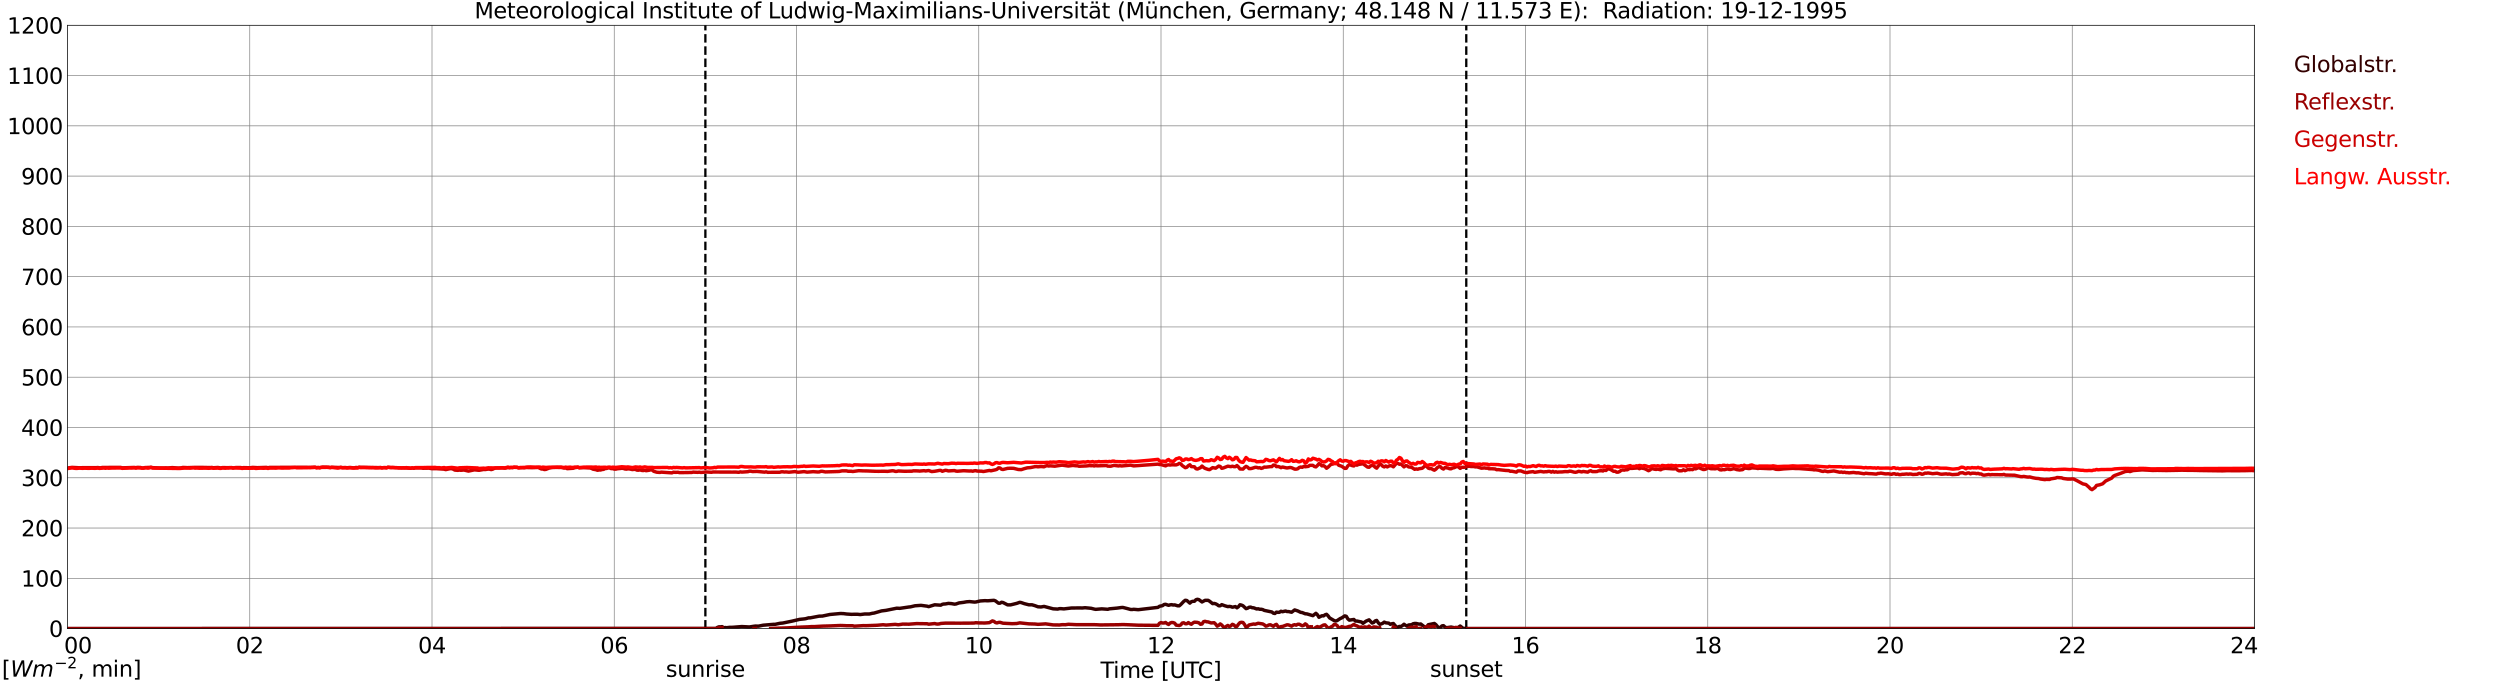 <?xml version="1.0" encoding="utf-8" standalone="no"?>
<!DOCTYPE svg PUBLIC "-//W3C//DTD SVG 1.1//EN"
  "http://www.w3.org/Graphics/SVG/1.1/DTD/svg11.dtd">
<svg xmlns:xlink="http://www.w3.org/1999/xlink" width="1085.4pt" height="296.64pt" viewBox="0 0 1085.4 296.64" xmlns="http://www.w3.org/2000/svg" version="1.1">
 <defs>
  <style type="text/css">*{stroke-linejoin: round; stroke-linecap: butt}</style>
 </defs>
 <g id="figure_1">
  <g id="patch_1">
   <path d="M 0 296.64 
L 1085.4 296.64 
L 1085.4 0 
L 0 0 
z
" style="fill: #ffffff"/>
  </g>
  <g id="axes_1">
   <g id="patch_2">
    <path d="M 29.306 272.909 
L 978.814 272.909 
L 978.814 10.976 
L 29.306 10.976 
z
" style="fill: #ffffff"/>
   </g>
   <g id="patch_3">
    <path d="M 978.814 272.909 
L 978.814 272.909 
L 978.814 10.976 
L 978.814 10.976 
z
" clip-path="url(#p9e3bd53f0a)" style="fill: #d3d3d3; opacity: 0.25; stroke: #d3d3d3; stroke-linejoin: miter"/>
   </g>
   <g id="matplotlib.axis_1">
    <g id="xtick_1">
     <g id="line2d_1">
      <path d="M 29.306 272.909 
L 29.306 10.976 
" clip-path="url(#p9e3bd53f0a)" style="fill: none; stroke: #808080; stroke-width: 0.3; stroke-linecap: square"/>
     </g>
     <g id="line2d_2"/>
     <g id="text_1">
      <!--    00 -->
      <g transform="translate(18.733 283.627) scale(0.095 -0.095)">
       <defs>
        <path id="DejaVuSans-20" transform="scale(0.016)"/>
        <path id="DejaVuSans-30" d="M 2034 4250 
Q 1547 4250 1301 3770 
Q 1056 3291 1056 2328 
Q 1056 1369 1301 889 
Q 1547 409 2034 409 
Q 2525 409 2770 889 
Q 3016 1369 3016 2328 
Q 3016 3291 2770 3770 
Q 2525 4250 2034 4250 
z
M 2034 4750 
Q 2819 4750 3233 4129 
Q 3647 3509 3647 2328 
Q 3647 1150 3233 529 
Q 2819 -91 2034 -91 
Q 1250 -91 836 529 
Q 422 1150 422 2328 
Q 422 3509 836 4129 
Q 1250 4750 2034 4750 
z
" transform="scale(0.016)"/>
       </defs>
       <use xlink:href="#DejaVuSans-20"/>
       <use xlink:href="#DejaVuSans-20" transform="translate(31.787 0)"/>
       <use xlink:href="#DejaVuSans-20" transform="translate(63.574 0)"/>
       <use xlink:href="#DejaVuSans-30" transform="translate(95.361 0)"/>
       <use xlink:href="#DejaVuSans-30" transform="translate(158.984 0)"/>
      </g>
     </g>
    </g>
    <g id="xtick_2">
     <g id="line2d_3">
      <path d="M 108.431 272.909 
L 108.431 10.976 
" clip-path="url(#p9e3bd53f0a)" style="fill: none; stroke: #808080; stroke-width: 0.3; stroke-linecap: square"/>
     </g>
     <g id="line2d_4"/>
     <g id="text_2">
      <!-- 02 -->
      <g transform="translate(102.387 283.627) scale(0.095 -0.095)">
       <defs>
        <path id="DejaVuSans-32" d="M 1228 531 
L 3431 531 
L 3431 0 
L 469 0 
L 469 531 
Q 828 903 1448 1529 
Q 2069 2156 2228 2338 
Q 2531 2678 2651 2914 
Q 2772 3150 2772 3378 
Q 2772 3750 2511 3984 
Q 2250 4219 1831 4219 
Q 1534 4219 1204 4116 
Q 875 4013 500 3803 
L 500 4441 
Q 881 4594 1212 4672 
Q 1544 4750 1819 4750 
Q 2544 4750 2975 4387 
Q 3406 4025 3406 3419 
Q 3406 3131 3298 2873 
Q 3191 2616 2906 2266 
Q 2828 2175 2409 1742 
Q 1991 1309 1228 531 
z
" transform="scale(0.016)"/>
       </defs>
       <use xlink:href="#DejaVuSans-30"/>
       <use xlink:href="#DejaVuSans-32" transform="translate(63.623 0)"/>
      </g>
     </g>
    </g>
    <g id="xtick_3">
     <g id="line2d_5">
      <path d="M 187.557 272.909 
L 187.557 10.976 
" clip-path="url(#p9e3bd53f0a)" style="fill: none; stroke: #808080; stroke-width: 0.3; stroke-linecap: square"/>
     </g>
     <g id="line2d_6"/>
     <g id="text_3">
      <!-- 04 -->
      <g transform="translate(181.513 283.627) scale(0.095 -0.095)">
       <defs>
        <path id="DejaVuSans-34" d="M 2419 4116 
L 825 1625 
L 2419 1625 
L 2419 4116 
z
M 2253 4666 
L 3047 4666 
L 3047 1625 
L 3713 1625 
L 3713 1100 
L 3047 1100 
L 3047 0 
L 2419 0 
L 2419 1100 
L 313 1100 
L 313 1709 
L 2253 4666 
z
" transform="scale(0.016)"/>
       </defs>
       <use xlink:href="#DejaVuSans-30"/>
       <use xlink:href="#DejaVuSans-34" transform="translate(63.623 0)"/>
      </g>
     </g>
    </g>
    <g id="xtick_4">
     <g id="line2d_7">
      <path d="M 266.683 272.909 
L 266.683 10.976 
" clip-path="url(#p9e3bd53f0a)" style="fill: none; stroke: #808080; stroke-width: 0.3; stroke-linecap: square"/>
     </g>
     <g id="line2d_8"/>
     <g id="text_4">
      <!-- 06 -->
      <g transform="translate(260.638 283.627) scale(0.095 -0.095)">
       <defs>
        <path id="DejaVuSans-36" d="M 2113 2584 
Q 1688 2584 1439 2293 
Q 1191 2003 1191 1497 
Q 1191 994 1439 701 
Q 1688 409 2113 409 
Q 2538 409 2786 701 
Q 3034 994 3034 1497 
Q 3034 2003 2786 2293 
Q 2538 2584 2113 2584 
z
M 3366 4563 
L 3366 3988 
Q 3128 4100 2886 4159 
Q 2644 4219 2406 4219 
Q 1781 4219 1451 3797 
Q 1122 3375 1075 2522 
Q 1259 2794 1537 2939 
Q 1816 3084 2150 3084 
Q 2853 3084 3261 2657 
Q 3669 2231 3669 1497 
Q 3669 778 3244 343 
Q 2819 -91 2113 -91 
Q 1303 -91 875 529 
Q 447 1150 447 2328 
Q 447 3434 972 4092 
Q 1497 4750 2381 4750 
Q 2619 4750 2861 4703 
Q 3103 4656 3366 4563 
z
" transform="scale(0.016)"/>
       </defs>
       <use xlink:href="#DejaVuSans-30"/>
       <use xlink:href="#DejaVuSans-36" transform="translate(63.623 0)"/>
      </g>
     </g>
    </g>
    <g id="xtick_5">
     <g id="line2d_9">
      <path d="M 345.808 272.909 
L 345.808 10.976 
" clip-path="url(#p9e3bd53f0a)" style="fill: none; stroke: #808080; stroke-width: 0.3; stroke-linecap: square"/>
     </g>
     <g id="line2d_10"/>
     <g id="text_5">
      <!-- 08 -->
      <g transform="translate(339.764 283.627) scale(0.095 -0.095)">
       <defs>
        <path id="DejaVuSans-38" d="M 2034 2216 
Q 1584 2216 1326 1975 
Q 1069 1734 1069 1313 
Q 1069 891 1326 650 
Q 1584 409 2034 409 
Q 2484 409 2743 651 
Q 3003 894 3003 1313 
Q 3003 1734 2745 1975 
Q 2488 2216 2034 2216 
z
M 1403 2484 
Q 997 2584 770 2862 
Q 544 3141 544 3541 
Q 544 4100 942 4425 
Q 1341 4750 2034 4750 
Q 2731 4750 3128 4425 
Q 3525 4100 3525 3541 
Q 3525 3141 3298 2862 
Q 3072 2584 2669 2484 
Q 3125 2378 3379 2068 
Q 3634 1759 3634 1313 
Q 3634 634 3220 271 
Q 2806 -91 2034 -91 
Q 1263 -91 848 271 
Q 434 634 434 1313 
Q 434 1759 690 2068 
Q 947 2378 1403 2484 
z
M 1172 3481 
Q 1172 3119 1398 2916 
Q 1625 2713 2034 2713 
Q 2441 2713 2670 2916 
Q 2900 3119 2900 3481 
Q 2900 3844 2670 4047 
Q 2441 4250 2034 4250 
Q 1625 4250 1398 4047 
Q 1172 3844 1172 3481 
z
" transform="scale(0.016)"/>
       </defs>
       <use xlink:href="#DejaVuSans-30"/>
       <use xlink:href="#DejaVuSans-38" transform="translate(63.623 0)"/>
      </g>
     </g>
    </g>
    <g id="xtick_6">
     <g id="line2d_11">
      <path d="M 424.934 272.909 
L 424.934 10.976 
" clip-path="url(#p9e3bd53f0a)" style="fill: none; stroke: #808080; stroke-width: 0.3; stroke-linecap: square"/>
     </g>
     <g id="line2d_12"/>
     <g id="text_6">
      <!-- 10 -->
      <g transform="translate(418.89 283.627) scale(0.095 -0.095)">
       <defs>
        <path id="DejaVuSans-31" d="M 794 531 
L 1825 531 
L 1825 4091 
L 703 3866 
L 703 4441 
L 1819 4666 
L 2450 4666 
L 2450 531 
L 3481 531 
L 3481 0 
L 794 0 
L 794 531 
z
" transform="scale(0.016)"/>
       </defs>
       <use xlink:href="#DejaVuSans-31"/>
       <use xlink:href="#DejaVuSans-30" transform="translate(63.623 0)"/>
      </g>
     </g>
    </g>
    <g id="xtick_7">
     <g id="line2d_13">
      <path d="M 504.06 272.909 
L 504.06 10.976 
" clip-path="url(#p9e3bd53f0a)" style="fill: none; stroke: #808080; stroke-width: 0.3; stroke-linecap: square"/>
     </g>
     <g id="line2d_14"/>
     <g id="text_7">
      <!-- 12 -->
      <g transform="translate(498.015 283.627) scale(0.095 -0.095)">
       <use xlink:href="#DejaVuSans-31"/>
       <use xlink:href="#DejaVuSans-32" transform="translate(63.623 0)"/>
      </g>
     </g>
    </g>
    <g id="xtick_8">
     <g id="line2d_15">
      <path d="M 583.185 272.909 
L 583.185 10.976 
" clip-path="url(#p9e3bd53f0a)" style="fill: none; stroke: #808080; stroke-width: 0.3; stroke-linecap: square"/>
     </g>
     <g id="line2d_16"/>
     <g id="text_8">
      <!-- 14 -->
      <g transform="translate(577.141 283.627) scale(0.095 -0.095)">
       <use xlink:href="#DejaVuSans-31"/>
       <use xlink:href="#DejaVuSans-34" transform="translate(63.623 0)"/>
      </g>
     </g>
    </g>
    <g id="xtick_9">
     <g id="line2d_17">
      <path d="M 662.311 272.909 
L 662.311 10.976 
" clip-path="url(#p9e3bd53f0a)" style="fill: none; stroke: #808080; stroke-width: 0.3; stroke-linecap: square"/>
     </g>
     <g id="line2d_18"/>
     <g id="text_9">
      <!-- 16 -->
      <g transform="translate(656.267 283.627) scale(0.095 -0.095)">
       <use xlink:href="#DejaVuSans-31"/>
       <use xlink:href="#DejaVuSans-36" transform="translate(63.623 0)"/>
      </g>
     </g>
    </g>
    <g id="xtick_10">
     <g id="line2d_19">
      <path d="M 741.437 272.909 
L 741.437 10.976 
" clip-path="url(#p9e3bd53f0a)" style="fill: none; stroke: #808080; stroke-width: 0.3; stroke-linecap: square"/>
     </g>
     <g id="line2d_20"/>
     <g id="text_10">
      <!-- 18 -->
      <g transform="translate(735.392 283.627) scale(0.095 -0.095)">
       <use xlink:href="#DejaVuSans-31"/>
       <use xlink:href="#DejaVuSans-38" transform="translate(63.623 0)"/>
      </g>
     </g>
    </g>
    <g id="xtick_11">
     <g id="line2d_21">
      <path d="M 820.562 272.909 
L 820.562 10.976 
" clip-path="url(#p9e3bd53f0a)" style="fill: none; stroke: #808080; stroke-width: 0.3; stroke-linecap: square"/>
     </g>
     <g id="line2d_22"/>
     <g id="text_11">
      <!-- 20 -->
      <g transform="translate(814.518 283.627) scale(0.095 -0.095)">
       <use xlink:href="#DejaVuSans-32"/>
       <use xlink:href="#DejaVuSans-30" transform="translate(63.623 0)"/>
      </g>
     </g>
    </g>
    <g id="xtick_12">
     <g id="line2d_23">
      <path d="M 899.688 272.909 
L 899.688 10.976 
" clip-path="url(#p9e3bd53f0a)" style="fill: none; stroke: #808080; stroke-width: 0.3; stroke-linecap: square"/>
     </g>
     <g id="line2d_24"/>
     <g id="text_12">
      <!-- 22 -->
      <g transform="translate(893.644 283.627) scale(0.095 -0.095)">
       <use xlink:href="#DejaVuSans-32"/>
       <use xlink:href="#DejaVuSans-32" transform="translate(63.623 0)"/>
      </g>
     </g>
    </g>
    <g id="xtick_13">
     <g id="line2d_25">
      <path d="M 978.814 272.909 
L 978.814 10.976 
" clip-path="url(#p9e3bd53f0a)" style="fill: none; stroke: #808080; stroke-width: 0.3; stroke-linecap: square"/>
     </g>
     <g id="line2d_26"/>
     <g id="text_13">
      <!-- 24    -->
      <g transform="translate(968.241 283.627) scale(0.095 -0.095)">
       <use xlink:href="#DejaVuSans-32"/>
       <use xlink:href="#DejaVuSans-34" transform="translate(63.623 0)"/>
       <use xlink:href="#DejaVuSans-20" transform="translate(127.246 0)"/>
       <use xlink:href="#DejaVuSans-20" transform="translate(159.033 0)"/>
       <use xlink:href="#DejaVuSans-20" transform="translate(190.82 0)"/>
      </g>
     </g>
    </g>
    <g id="text_14">
     <!-- Time [UTC] -->
     <g transform="translate(477.806 294.322) scale(0.095 -0.095)">
      <defs>
       <path id="DejaVuSans-54" d="M -19 4666 
L 3928 4666 
L 3928 4134 
L 2272 4134 
L 2272 0 
L 1638 0 
L 1638 4134 
L -19 4134 
L -19 4666 
z
" transform="scale(0.016)"/>
       <path id="DejaVuSans-69" d="M 603 3500 
L 1178 3500 
L 1178 0 
L 603 0 
L 603 3500 
z
M 603 4863 
L 1178 4863 
L 1178 4134 
L 603 4134 
L 603 4863 
z
" transform="scale(0.016)"/>
       <path id="DejaVuSans-6d" d="M 3328 2828 
Q 3544 3216 3844 3400 
Q 4144 3584 4550 3584 
Q 5097 3584 5394 3201 
Q 5691 2819 5691 2113 
L 5691 0 
L 5113 0 
L 5113 2094 
Q 5113 2597 4934 2840 
Q 4756 3084 4391 3084 
Q 3944 3084 3684 2787 
Q 3425 2491 3425 1978 
L 3425 0 
L 2847 0 
L 2847 2094 
Q 2847 2600 2669 2842 
Q 2491 3084 2119 3084 
Q 1678 3084 1418 2786 
Q 1159 2488 1159 1978 
L 1159 0 
L 581 0 
L 581 3500 
L 1159 3500 
L 1159 2956 
Q 1356 3278 1631 3431 
Q 1906 3584 2284 3584 
Q 2666 3584 2933 3390 
Q 3200 3197 3328 2828 
z
" transform="scale(0.016)"/>
       <path id="DejaVuSans-65" d="M 3597 1894 
L 3597 1613 
L 953 1613 
Q 991 1019 1311 708 
Q 1631 397 2203 397 
Q 2534 397 2845 478 
Q 3156 559 3463 722 
L 3463 178 
Q 3153 47 2828 -22 
Q 2503 -91 2169 -91 
Q 1331 -91 842 396 
Q 353 884 353 1716 
Q 353 2575 817 3079 
Q 1281 3584 2069 3584 
Q 2775 3584 3186 3129 
Q 3597 2675 3597 1894 
z
M 3022 2063 
Q 3016 2534 2758 2815 
Q 2500 3097 2075 3097 
Q 1594 3097 1305 2825 
Q 1016 2553 972 2059 
L 3022 2063 
z
" transform="scale(0.016)"/>
       <path id="DejaVuSans-5b" d="M 550 4863 
L 1875 4863 
L 1875 4416 
L 1125 4416 
L 1125 -397 
L 1875 -397 
L 1875 -844 
L 550 -844 
L 550 4863 
z
" transform="scale(0.016)"/>
       <path id="DejaVuSans-55" d="M 556 4666 
L 1191 4666 
L 1191 1831 
Q 1191 1081 1462 751 
Q 1734 422 2344 422 
Q 2950 422 3222 751 
Q 3494 1081 3494 1831 
L 3494 4666 
L 4128 4666 
L 4128 1753 
Q 4128 841 3676 375 
Q 3225 -91 2344 -91 
Q 1459 -91 1007 375 
Q 556 841 556 1753 
L 556 4666 
z
" transform="scale(0.016)"/>
       <path id="DejaVuSans-43" d="M 4122 4306 
L 4122 3641 
Q 3803 3938 3442 4084 
Q 3081 4231 2675 4231 
Q 1875 4231 1450 3742 
Q 1025 3253 1025 2328 
Q 1025 1406 1450 917 
Q 1875 428 2675 428 
Q 3081 428 3442 575 
Q 3803 722 4122 1019 
L 4122 359 
Q 3791 134 3420 21 
Q 3050 -91 2638 -91 
Q 1578 -91 968 557 
Q 359 1206 359 2328 
Q 359 3453 968 4101 
Q 1578 4750 2638 4750 
Q 3056 4750 3426 4639 
Q 3797 4528 4122 4306 
z
" transform="scale(0.016)"/>
       <path id="DejaVuSans-5d" d="M 1947 4863 
L 1947 -844 
L 622 -844 
L 622 -397 
L 1369 -397 
L 1369 4416 
L 622 4416 
L 622 4863 
L 1947 4863 
z
" transform="scale(0.016)"/>
      </defs>
      <use xlink:href="#DejaVuSans-54"/>
      <use xlink:href="#DejaVuSans-69" transform="translate(57.959 0)"/>
      <use xlink:href="#DejaVuSans-6d" transform="translate(85.742 0)"/>
      <use xlink:href="#DejaVuSans-65" transform="translate(183.154 0)"/>
      <use xlink:href="#DejaVuSans-20" transform="translate(244.678 0)"/>
      <use xlink:href="#DejaVuSans-5b" transform="translate(276.465 0)"/>
      <use xlink:href="#DejaVuSans-55" transform="translate(315.479 0)"/>
      <use xlink:href="#DejaVuSans-54" transform="translate(388.672 0)"/>
      <use xlink:href="#DejaVuSans-43" transform="translate(443.881 0)"/>
      <use xlink:href="#DejaVuSans-5d" transform="translate(513.705 0)"/>
     </g>
    </g>
   </g>
   <g id="matplotlib.axis_2">
    <g id="ytick_1">
     <g id="line2d_27">
      <path d="M 29.306 272.909 
L 978.814 272.909 
" clip-path="url(#p9e3bd53f0a)" style="fill: none; stroke: #808080; stroke-width: 0.3; stroke-linecap: square"/>
     </g>
     <g id="line2d_28"/>
     <g id="text_15">
      <!-- 0 -->
      <g transform="translate(21.261 276.518) scale(0.095 -0.095)">
       <use xlink:href="#DejaVuSans-30"/>
      </g>
     </g>
    </g>
    <g id="ytick_2">
     <g id="line2d_29">
      <path d="M 29.306 251.081 
L 978.814 251.081 
" clip-path="url(#p9e3bd53f0a)" style="fill: none; stroke: #808080; stroke-width: 0.3; stroke-linecap: square"/>
     </g>
     <g id="line2d_30"/>
     <g id="text_16">
      <!-- 100 -->
      <g transform="translate(9.173 254.69) scale(0.095 -0.095)">
       <use xlink:href="#DejaVuSans-31"/>
       <use xlink:href="#DejaVuSans-30" transform="translate(63.623 0)"/>
       <use xlink:href="#DejaVuSans-30" transform="translate(127.246 0)"/>
      </g>
     </g>
    </g>
    <g id="ytick_3">
     <g id="line2d_31">
      <path d="M 29.306 229.253 
L 978.814 229.253 
" clip-path="url(#p9e3bd53f0a)" style="fill: none; stroke: #808080; stroke-width: 0.3; stroke-linecap: square"/>
     </g>
     <g id="line2d_32"/>
     <g id="text_17">
      <!-- 200 -->
      <g transform="translate(9.173 232.863) scale(0.095 -0.095)">
       <use xlink:href="#DejaVuSans-32"/>
       <use xlink:href="#DejaVuSans-30" transform="translate(63.623 0)"/>
       <use xlink:href="#DejaVuSans-30" transform="translate(127.246 0)"/>
      </g>
     </g>
    </g>
    <g id="ytick_4">
     <g id="line2d_33">
      <path d="M 29.306 207.426 
L 978.814 207.426 
" clip-path="url(#p9e3bd53f0a)" style="fill: none; stroke: #808080; stroke-width: 0.3; stroke-linecap: square"/>
     </g>
     <g id="line2d_34"/>
     <g id="text_18">
      <!-- 300 -->
      <g transform="translate(9.173 211.035) scale(0.095 -0.095)">
       <defs>
        <path id="DejaVuSans-33" d="M 2597 2516 
Q 3050 2419 3304 2112 
Q 3559 1806 3559 1356 
Q 3559 666 3084 287 
Q 2609 -91 1734 -91 
Q 1441 -91 1130 -33 
Q 819 25 488 141 
L 488 750 
Q 750 597 1062 519 
Q 1375 441 1716 441 
Q 2309 441 2620 675 
Q 2931 909 2931 1356 
Q 2931 1769 2642 2001 
Q 2353 2234 1838 2234 
L 1294 2234 
L 1294 2753 
L 1863 2753 
Q 2328 2753 2575 2939 
Q 2822 3125 2822 3475 
Q 2822 3834 2567 4026 
Q 2313 4219 1838 4219 
Q 1578 4219 1281 4162 
Q 984 4106 628 3988 
L 628 4550 
Q 988 4650 1302 4700 
Q 1616 4750 1894 4750 
Q 2613 4750 3031 4423 
Q 3450 4097 3450 3541 
Q 3450 3153 3228 2886 
Q 3006 2619 2597 2516 
z
" transform="scale(0.016)"/>
       </defs>
       <use xlink:href="#DejaVuSans-33"/>
       <use xlink:href="#DejaVuSans-30" transform="translate(63.623 0)"/>
       <use xlink:href="#DejaVuSans-30" transform="translate(127.246 0)"/>
      </g>
     </g>
    </g>
    <g id="ytick_5">
     <g id="line2d_35">
      <path d="M 29.306 185.598 
L 978.814 185.598 
" clip-path="url(#p9e3bd53f0a)" style="fill: none; stroke: #808080; stroke-width: 0.3; stroke-linecap: square"/>
     </g>
     <g id="line2d_36"/>
     <g id="text_19">
      <!-- 400 -->
      <g transform="translate(9.173 189.207) scale(0.095 -0.095)">
       <use xlink:href="#DejaVuSans-34"/>
       <use xlink:href="#DejaVuSans-30" transform="translate(63.623 0)"/>
       <use xlink:href="#DejaVuSans-30" transform="translate(127.246 0)"/>
      </g>
     </g>
    </g>
    <g id="ytick_6">
     <g id="line2d_37">
      <path d="M 29.306 163.77 
L 978.814 163.77 
" clip-path="url(#p9e3bd53f0a)" style="fill: none; stroke: #808080; stroke-width: 0.3; stroke-linecap: square"/>
     </g>
     <g id="line2d_38"/>
     <g id="text_20">
      <!-- 500 -->
      <g transform="translate(9.173 167.379) scale(0.095 -0.095)">
       <defs>
        <path id="DejaVuSans-35" d="M 691 4666 
L 3169 4666 
L 3169 4134 
L 1269 4134 
L 1269 2991 
Q 1406 3038 1543 3061 
Q 1681 3084 1819 3084 
Q 2600 3084 3056 2656 
Q 3513 2228 3513 1497 
Q 3513 744 3044 326 
Q 2575 -91 1722 -91 
Q 1428 -91 1123 -41 
Q 819 9 494 109 
L 494 744 
Q 775 591 1075 516 
Q 1375 441 1709 441 
Q 2250 441 2565 725 
Q 2881 1009 2881 1497 
Q 2881 1984 2565 2268 
Q 2250 2553 1709 2553 
Q 1456 2553 1204 2497 
Q 953 2441 691 2322 
L 691 4666 
z
" transform="scale(0.016)"/>
       </defs>
       <use xlink:href="#DejaVuSans-35"/>
       <use xlink:href="#DejaVuSans-30" transform="translate(63.623 0)"/>
       <use xlink:href="#DejaVuSans-30" transform="translate(127.246 0)"/>
      </g>
     </g>
    </g>
    <g id="ytick_7">
     <g id="line2d_39">
      <path d="M 29.306 141.942 
L 978.814 141.942 
" clip-path="url(#p9e3bd53f0a)" style="fill: none; stroke: #808080; stroke-width: 0.3; stroke-linecap: square"/>
     </g>
     <g id="line2d_40"/>
     <g id="text_21">
      <!-- 600 -->
      <g transform="translate(9.173 145.551) scale(0.095 -0.095)">
       <use xlink:href="#DejaVuSans-36"/>
       <use xlink:href="#DejaVuSans-30" transform="translate(63.623 0)"/>
       <use xlink:href="#DejaVuSans-30" transform="translate(127.246 0)"/>
      </g>
     </g>
    </g>
    <g id="ytick_8">
     <g id="line2d_41">
      <path d="M 29.306 120.114 
L 978.814 120.114 
" clip-path="url(#p9e3bd53f0a)" style="fill: none; stroke: #808080; stroke-width: 0.3; stroke-linecap: square"/>
     </g>
     <g id="line2d_42"/>
     <g id="text_22">
      <!-- 700 -->
      <g transform="translate(9.173 123.724) scale(0.095 -0.095)">
       <defs>
        <path id="DejaVuSans-37" d="M 525 4666 
L 3525 4666 
L 3525 4397 
L 1831 0 
L 1172 0 
L 2766 4134 
L 525 4134 
L 525 4666 
z
" transform="scale(0.016)"/>
       </defs>
       <use xlink:href="#DejaVuSans-37"/>
       <use xlink:href="#DejaVuSans-30" transform="translate(63.623 0)"/>
       <use xlink:href="#DejaVuSans-30" transform="translate(127.246 0)"/>
      </g>
     </g>
    </g>
    <g id="ytick_9">
     <g id="line2d_43">
      <path d="M 29.306 98.287 
L 978.814 98.287 
" clip-path="url(#p9e3bd53f0a)" style="fill: none; stroke: #808080; stroke-width: 0.3; stroke-linecap: square"/>
     </g>
     <g id="line2d_44"/>
     <g id="text_23">
      <!-- 800 -->
      <g transform="translate(9.173 101.896) scale(0.095 -0.095)">
       <use xlink:href="#DejaVuSans-38"/>
       <use xlink:href="#DejaVuSans-30" transform="translate(63.623 0)"/>
       <use xlink:href="#DejaVuSans-30" transform="translate(127.246 0)"/>
      </g>
     </g>
    </g>
    <g id="ytick_10">
     <g id="line2d_45">
      <path d="M 29.306 76.459 
L 978.814 76.459 
" clip-path="url(#p9e3bd53f0a)" style="fill: none; stroke: #808080; stroke-width: 0.3; stroke-linecap: square"/>
     </g>
     <g id="line2d_46"/>
     <g id="text_24">
      <!-- 900 -->
      <g transform="translate(9.173 80.068) scale(0.095 -0.095)">
       <defs>
        <path id="DejaVuSans-39" d="M 703 97 
L 703 672 
Q 941 559 1184 500 
Q 1428 441 1663 441 
Q 2288 441 2617 861 
Q 2947 1281 2994 2138 
Q 2813 1869 2534 1725 
Q 2256 1581 1919 1581 
Q 1219 1581 811 2004 
Q 403 2428 403 3163 
Q 403 3881 828 4315 
Q 1253 4750 1959 4750 
Q 2769 4750 3195 4129 
Q 3622 3509 3622 2328 
Q 3622 1225 3098 567 
Q 2575 -91 1691 -91 
Q 1453 -91 1209 -44 
Q 966 3 703 97 
z
M 1959 2075 
Q 2384 2075 2632 2365 
Q 2881 2656 2881 3163 
Q 2881 3666 2632 3958 
Q 2384 4250 1959 4250 
Q 1534 4250 1286 3958 
Q 1038 3666 1038 3163 
Q 1038 2656 1286 2365 
Q 1534 2075 1959 2075 
z
" transform="scale(0.016)"/>
       </defs>
       <use xlink:href="#DejaVuSans-39"/>
       <use xlink:href="#DejaVuSans-30" transform="translate(63.623 0)"/>
       <use xlink:href="#DejaVuSans-30" transform="translate(127.246 0)"/>
      </g>
     </g>
    </g>
    <g id="ytick_11">
     <g id="line2d_47">
      <path d="M 29.306 54.631 
L 978.814 54.631 
" clip-path="url(#p9e3bd53f0a)" style="fill: none; stroke: #808080; stroke-width: 0.3; stroke-linecap: square"/>
     </g>
     <g id="line2d_48"/>
     <g id="text_25">
      <!-- 1000 -->
      <g transform="translate(3.128 58.24) scale(0.095 -0.095)">
       <use xlink:href="#DejaVuSans-31"/>
       <use xlink:href="#DejaVuSans-30" transform="translate(63.623 0)"/>
       <use xlink:href="#DejaVuSans-30" transform="translate(127.246 0)"/>
       <use xlink:href="#DejaVuSans-30" transform="translate(190.869 0)"/>
      </g>
     </g>
    </g>
    <g id="ytick_12">
     <g id="line2d_49">
      <path d="M 29.306 32.803 
L 978.814 32.803 
" clip-path="url(#p9e3bd53f0a)" style="fill: none; stroke: #808080; stroke-width: 0.3; stroke-linecap: square"/>
     </g>
     <g id="line2d_50"/>
     <g id="text_26">
      <!-- 1100 -->
      <g transform="translate(3.128 36.413) scale(0.095 -0.095)">
       <use xlink:href="#DejaVuSans-31"/>
       <use xlink:href="#DejaVuSans-31" transform="translate(63.623 0)"/>
       <use xlink:href="#DejaVuSans-30" transform="translate(127.246 0)"/>
       <use xlink:href="#DejaVuSans-30" transform="translate(190.869 0)"/>
      </g>
     </g>
    </g>
    <g id="ytick_13">
     <g id="line2d_51">
      <path d="M 29.306 10.976 
L 978.814 10.976 
" clip-path="url(#p9e3bd53f0a)" style="fill: none; stroke: #808080; stroke-width: 0.3; stroke-linecap: square"/>
     </g>
     <g id="line2d_52"/>
     <g id="text_27">
      <!-- 1200 -->
      <g transform="translate(3.128 14.585) scale(0.095 -0.095)">
       <use xlink:href="#DejaVuSans-31"/>
       <use xlink:href="#DejaVuSans-32" transform="translate(63.623 0)"/>
       <use xlink:href="#DejaVuSans-30" transform="translate(127.246 0)"/>
       <use xlink:href="#DejaVuSans-30" transform="translate(190.869 0)"/>
      </g>
     </g>
    </g>
   </g>
   <g id="line2d_53">
    <path d="M 306.246 272.909 
L 306.246 10.976 
" clip-path="url(#p9e3bd53f0a)" style="fill: none; stroke-dasharray: 3.7,1.6; stroke-dashoffset: 0; stroke: #000000"/>
   </g>
   <g id="line2d_54">
    <path d="M 636.595 272.909 
L 636.595 10.976 
" clip-path="url(#p9e3bd53f0a)" style="fill: none; stroke-dasharray: 3.7,1.6; stroke-dashoffset: 0; stroke: #000000"/>
   </g>
   <g id="line2d_55">
    <path d="M 29.306 272.909 
L 310.861 272.845 
L 311.521 272.37 
L 312.18 272.143 
L 312.839 272.169 
L 313.499 272.062 
L 314.158 272.592 
L 314.818 272.442 
L 315.477 272.52 
L 316.796 272.361 
L 318.114 272.343 
L 322.071 272.027 
L 325.368 272.202 
L 327.346 271.889 
L 328.005 271.813 
L 329.324 271.85 
L 331.302 271.444 
L 334.599 271.165 
L 335.918 271.047 
L 336.577 271.045 
L 338.555 270.619 
L 339.874 270.497 
L 341.193 270.224 
L 343.83 269.687 
L 347.127 268.912 
L 349.105 268.711 
L 349.765 268.617 
L 351.083 268.242 
L 351.743 268.249 
L 355.04 267.622 
L 355.699 267.506 
L 357.018 267.476 
L 360.315 266.78 
L 364.93 266.358 
L 366.249 266.413 
L 367.568 266.583 
L 369.546 266.714 
L 372.184 266.681 
L 373.502 266.817 
L 375.481 266.566 
L 377.459 266.568 
L 378.777 266.258 
L 379.437 266.184 
L 382.734 265.234 
L 384.712 264.988 
L 389.328 264.055 
L 390.646 264.119 
L 394.603 263.534 
L 395.262 263.475 
L 397.24 263.008 
L 399.878 262.82 
L 402.515 263.176 
L 403.175 263.385 
L 405.812 262.576 
L 408.45 262.75 
L 409.109 262.375 
L 409.768 262.235 
L 410.428 262.218 
L 411.746 261.969 
L 413.065 262.063 
L 414.384 262.301 
L 415.043 262.226 
L 416.362 261.766 
L 418.34 261.519 
L 419.659 261.275 
L 420.978 261.185 
L 422.956 261.392 
L 423.615 261.373 
L 425.593 260.912 
L 427.572 260.781 
L 428.89 260.836 
L 431.528 260.637 
L 432.187 260.877 
L 433.506 261.886 
L 434.165 261.888 
L 434.825 261.478 
L 435.484 261.6 
L 437.462 262.613 
L 438.781 262.606 
L 441.419 261.958 
L 442.737 261.497 
L 443.397 261.622 
L 444.716 262.078 
L 446.694 262.582 
L 448.012 262.567 
L 449.331 262.953 
L 450.65 263.446 
L 451.969 263.516 
L 453.287 263.283 
L 457.244 264.328 
L 459.222 264.442 
L 459.881 264.267 
L 460.541 264.239 
L 461.859 264.359 
L 465.156 263.977 
L 469.113 263.931 
L 469.772 263.975 
L 471.091 263.85 
L 473.728 264.097 
L 475.047 264.435 
L 475.706 264.553 
L 478.344 264.341 
L 480.981 264.531 
L 481.641 264.326 
L 484.938 264.018 
L 486.916 263.75 
L 487.575 263.746 
L 489.553 264.248 
L 490.872 264.608 
L 491.532 264.627 
L 492.191 264.527 
L 494.169 264.702 
L 502.741 263.697 
L 503.4 263.219 
L 504.719 262.955 
L 505.379 262.453 
L 506.038 262.362 
L 507.357 262.809 
L 508.016 262.602 
L 508.675 262.519 
L 509.335 262.674 
L 509.994 262.617 
L 511.313 263.025 
L 511.972 263.025 
L 512.632 262.477 
L 513.95 261.098 
L 514.61 260.613 
L 515.269 260.711 
L 516.588 261.853 
L 517.247 261.231 
L 517.907 261.069 
L 518.566 261.048 
L 519.226 260.384 
L 519.885 260.179 
L 520.544 260.353 
L 521.863 261.351 
L 523.182 260.644 
L 524.501 260.631 
L 525.16 261.024 
L 526.479 262.076 
L 527.138 261.977 
L 527.797 262.156 
L 528.457 262.506 
L 529.116 263.006 
L 529.776 263.003 
L 530.435 262.514 
L 531.754 262.995 
L 533.073 263.372 
L 533.732 263.278 
L 534.391 263.37 
L 535.051 263.628 
L 536.369 263.353 
L 537.029 263.881 
L 537.688 263.403 
L 538.348 262.571 
L 539.007 262.707 
L 539.666 263.01 
L 540.985 264.243 
L 541.644 264.058 
L 542.304 263.658 
L 542.963 263.573 
L 543.623 263.848 
L 544.282 263.894 
L 545.601 264.394 
L 546.26 264.304 
L 546.919 264.52 
L 547.579 264.514 
L 548.238 264.664 
L 548.898 265.005 
L 552.195 265.697 
L 552.854 266.234 
L 553.513 266.352 
L 554.173 265.767 
L 554.832 265.861 
L 555.491 265.817 
L 556.151 265.389 
L 556.81 265.583 
L 558.129 265.278 
L 558.788 265.514 
L 559.448 265.518 
L 560.766 265.808 
L 562.085 264.809 
L 563.404 265.232 
L 564.723 265.865 
L 565.382 265.954 
L 566.701 266.489 
L 567.36 266.513 
L 569.998 267.293 
L 571.317 266.275 
L 571.976 266.9 
L 572.635 267.993 
L 573.954 267.325 
L 574.613 267.402 
L 575.273 266.926 
L 575.932 266.705 
L 576.592 267.362 
L 577.251 268.27 
L 579.229 269.425 
L 579.889 269.643 
L 580.548 269.412 
L 581.867 268.55 
L 582.526 268.268 
L 583.845 267.391 
L 584.504 267.576 
L 585.164 268.676 
L 585.823 269.242 
L 587.801 268.945 
L 588.46 269.65 
L 589.12 269.626 
L 591.098 270.052 
L 591.757 270.615 
L 593.076 269.67 
L 594.395 269.113 
L 595.714 270.49 
L 596.373 270.272 
L 597.032 269.591 
L 597.692 269.362 
L 598.351 270.309 
L 599.011 271.036 
L 599.67 270.881 
L 600.329 270.602 
L 600.989 270.097 
L 601.648 270.401 
L 602.967 270.551 
L 603.626 271.071 
L 604.286 270.818 
L 604.945 270.702 
L 606.264 272.239 
L 606.923 272.228 
L 607.582 271.966 
L 608.242 271.999 
L 608.901 271.599 
L 609.561 271.023 
L 610.22 271.503 
L 610.879 271.831 
L 611.539 271.346 
L 612.858 271.222 
L 613.517 270.807 
L 614.176 270.685 
L 614.836 270.687 
L 616.154 270.99 
L 616.814 270.896 
L 618.792 272.418 
L 619.451 272.197 
L 620.111 271.222 
L 622.748 270.682 
L 623.408 271.191 
L 624.067 271.985 
L 624.726 272.54 
L 625.386 272.389 
L 626.045 271.73 
L 626.705 271.632 
L 627.364 272.223 
L 628.023 272.529 
L 630.001 272.243 
L 631.98 272.64 
L 632.639 272.697 
L 633.958 271.802 
L 635.276 272.837 
L 636.595 272.789 
L 637.255 272.909 
L 978.154 272.909 
L 978.154 272.909 
" clip-path="url(#p9e3bd53f0a)" style="fill: none; stroke: #330000; stroke-width: 1.5; stroke-linecap: square"/>
   </g>
   <g id="line2d_56">
    <path d="M 29.306 272.909 
L 310.861 272.909 
L 312.18 272.468 
L 312.839 272.544 
L 313.499 272.472 
M 327.346 272.88 
L 328.005 272.865 
M 334.599 272.876 
L 335.918 272.778 
L 341.852 272.599 
L 347.787 272.261 
L 351.083 272.132 
L 352.402 272.034 
L 353.721 272.034 
L 357.018 271.839 
L 360.315 271.752 
L 364.93 271.56 
L 366.249 271.601 
L 367.568 271.669 
L 370.206 271.671 
L 370.865 271.859 
L 374.821 271.619 
L 376.14 271.641 
L 380.756 271.466 
L 383.393 271.237 
L 384.712 271.374 
L 388.668 271.073 
L 389.987 271.248 
L 391.306 271.06 
L 391.965 270.955 
L 394.603 270.997 
L 397.899 270.741 
L 402.515 270.805 
L 403.175 270.995 
L 405.812 270.715 
L 406.471 270.888 
L 407.131 270.944 
L 407.79 270.87 
L 408.45 270.676 
L 410.428 270.54 
L 417.022 270.558 
L 421.637 270.523 
L 422.956 270.49 
L 423.615 270.361 
L 424.934 270.44 
L 427.572 270.482 
L 429.55 270.337 
L 430.869 269.574 
L 431.528 269.779 
L 432.187 270.296 
L 432.847 270.453 
L 433.506 270.241 
L 434.165 270.187 
L 435.484 270.575 
L 439.44 270.776 
L 441.419 270.702 
L 442.737 270.42 
L 446.694 270.848 
L 449.331 270.922 
L 450.65 271.06 
L 452.628 270.944 
L 453.947 270.857 
L 457.244 271.302 
L 459.222 271.324 
L 459.881 271.352 
L 461.2 271.195 
L 462.519 271.226 
L 463.838 271.038 
L 467.134 271.195 
L 473.728 271.202 
L 475.047 271.204 
L 476.366 271.248 
L 477.685 271.324 
L 485.597 271.228 
L 487.575 271.156 
L 490.213 271.256 
L 494.169 271.431 
L 502.741 271.507 
L 503.4 270.599 
L 504.06 270.296 
L 504.719 270.49 
L 505.379 270.492 
L 506.038 270.246 
L 506.697 270.77 
L 507.357 271.112 
L 508.016 270.499 
L 508.675 270.263 
L 509.335 270.309 
L 509.994 270.558 
L 510.654 271.416 
L 511.972 271.588 
L 512.632 271.309 
L 513.291 270.501 
L 513.95 270.388 
L 514.61 270.8 
L 515.269 270.813 
L 515.929 270.307 
L 516.588 270.743 
L 517.247 271.027 
L 517.907 270.471 
L 518.566 270.115 
L 519.885 270.224 
L 520.544 270.436 
L 521.204 271.034 
L 521.863 270.907 
L 522.522 269.918 
L 523.182 269.744 
L 523.841 269.951 
L 524.501 270.004 
L 525.819 270.46 
L 527.138 270.357 
L 527.797 270.977 
L 528.457 271.85 
L 529.116 271.505 
L 529.776 270.879 
L 530.435 271.352 
L 531.094 272.114 
L 531.754 272.446 
L 532.413 271.92 
L 533.073 271.545 
L 533.732 272.007 
L 534.391 271.713 
L 535.051 271.056 
L 535.71 271.333 
L 536.369 272.016 
L 537.029 271.933 
L 537.688 271.021 
L 538.348 270.313 
L 539.007 270.169 
L 539.666 270.279 
L 540.326 271.152 
L 540.985 272.295 
L 541.644 272.009 
L 542.304 271.326 
L 543.623 271.053 
L 544.282 270.914 
L 544.941 271.023 
L 546.26 270.595 
L 548.238 270.894 
L 548.898 271.278 
L 549.557 271.841 
L 550.216 271.689 
L 550.876 271.344 
L 551.535 271.228 
L 552.854 271.907 
L 553.513 271.337 
L 554.173 271.071 
L 554.832 271.975 
L 555.491 272.431 
L 556.151 272.04 
L 556.81 271.988 
L 558.788 271.256 
L 559.448 271.322 
L 560.766 271.852 
L 561.426 271.396 
L 562.085 271.215 
L 562.745 271.418 
L 563.404 271.036 
L 564.063 271.016 
L 565.382 271.691 
L 566.042 271.483 
L 566.701 270.855 
L 567.36 271.298 
L 568.02 272.531 
L 568.679 272.106 
L 569.338 272.116 
M 570.657 272.848 
L 571.317 272.335 
L 571.976 272.023 
L 572.635 272.322 
L 573.295 272.112 
L 574.613 271.368 
L 575.273 271.283 
L 575.932 271.966 
M 577.251 272.608 
L 577.91 272.145 
L 578.57 271.837 
L 579.229 271.112 
L 579.889 271.167 
L 580.548 271.619 
L 581.207 272.56 
L 581.867 272.579 
L 582.526 272.058 
L 583.845 272.433 
L 584.504 272.365 
L 585.823 271.94 
L 586.482 271.907 
L 587.801 271.106 
L 588.46 271.536 
L 589.12 271.726 
L 589.779 272.116 
L 590.439 272.354 
L 591.098 272.184 
L 591.757 272.422 
L 592.417 272.16 
L 593.736 272.372 
L 594.395 271.85 
L 595.054 272.498 
L 595.714 272.59 
L 596.373 272.171 
L 597.692 272.3 
L 598.351 272.68 
L 599.011 272.509 
M 604.945 272.16 
L 605.604 272.477 
M 611.539 272.789 
L 612.198 272.437 
L 612.858 272.291 
L 613.517 272.413 
L 614.176 272.188 
L 614.836 272.114 
M 616.154 272.804 
L 616.814 272.723 
M 618.792 272.365 
L 619.451 271.988 
L 620.111 271.892 
L 621.429 272.125 
L 622.089 271.892 
L 622.748 272.077 
M 628.023 272.907 
L 628.683 272.664 
L 631.32 272.675 
L 631.98 272.37 
L 632.639 272.455 
L 633.298 272.73 
L 633.958 272.776 
M 637.255 272.909 
L 978.154 272.909 
L 978.154 272.909 
" clip-path="url(#p9e3bd53f0a)" style="fill: none; stroke: #990000; stroke-width: 1.5; stroke-linecap: square"/>
   </g>
   <g id="line2d_57">
    <path d="M 29.306 203.187 
L 31.284 202.916 
L 33.921 203.058 
L 35.24 203.06 
L 36.559 203.036 
L 41.834 203.034 
L 42.493 202.984 
L 43.153 203.104 
L 43.812 203.08 
L 44.472 202.944 
L 52.384 202.925 
L 53.043 203.117 
L 58.319 202.942 
L 58.978 203.045 
L 59.637 202.914 
L 60.956 202.957 
L 61.615 203.145 
L 62.275 203.145 
L 62.934 203.001 
L 64.912 202.922 
L 65.572 202.822 
L 66.231 203.04 
L 69.528 203.169 
L 72.166 203.132 
L 72.825 203.169 
L 74.803 203.016 
L 77.441 203.197 
L 78.759 203.106 
L 79.419 202.938 
L 81.397 203.032 
L 84.694 202.918 
L 87.331 202.916 
L 91.288 202.999 
L 91.947 202.931 
L 92.606 203.077 
L 94.584 202.953 
L 95.903 203.167 
L 96.563 203.014 
L 99.2 203.036 
L 100.519 202.992 
L 101.178 203.143 
L 102.497 202.977 
L 104.475 202.992 
L 105.135 203.13 
L 105.794 203.018 
L 108.431 203.086 
L 109.75 202.92 
L 111.728 203.038 
L 115.685 202.912 
L 116.344 203.088 
L 117.003 202.927 
L 132.169 202.866 
L 134.807 202.894 
L 136.785 202.82 
L 137.444 203.021 
L 138.104 202.929 
L 138.763 203.023 
L 140.082 202.785 
L 142.719 202.837 
L 143.379 202.964 
L 144.038 202.848 
L 147.335 202.977 
L 147.994 202.857 
L 148.654 203.032 
L 149.972 202.966 
L 150.632 203.075 
L 151.951 202.949 
L 153.269 203.099 
L 153.929 203.093 
L 154.588 202.944 
L 155.247 203.034 
L 155.907 202.844 
L 157.885 202.874 
L 164.479 203.016 
L 165.138 202.951 
L 165.798 203.095 
L 167.116 202.97 
L 167.776 203.093 
L 168.435 202.861 
L 169.754 203.029 
L 170.413 202.94 
L 174.37 203.18 
L 175.029 203.104 
L 178.326 203.307 
L 178.985 203.176 
L 179.645 203.311 
L 180.304 203.156 
L 182.941 203.147 
L 183.601 203.298 
L 186.238 203.252 
L 187.557 203.494 
L 189.535 203.481 
L 192.832 203.693 
L 193.492 203.894 
L 195.47 203.468 
L 196.129 203.497 
L 196.788 203.706 
L 197.448 204.092 
L 198.767 204.206 
L 199.426 204.092 
L 200.085 204.186 
L 201.404 204.062 
L 203.382 204.533 
L 205.36 204.116 
L 206.02 203.99 
L 207.998 204.193 
L 209.976 203.822 
L 210.635 203.863 
L 211.954 203.658 
L 212.614 203.702 
L 213.273 203.883 
L 213.932 203.689 
L 214.592 203.344 
L 215.251 203.178 
L 217.229 203.152 
L 218.548 203.182 
L 219.207 203.263 
L 220.526 203.001 
L 221.186 203.115 
L 221.845 203.012 
L 222.504 203.045 
L 223.164 202.903 
L 224.482 202.933 
L 225.142 203.143 
L 226.461 203.08 
L 227.779 203.097 
L 228.439 202.984 
L 231.076 203.049 
L 233.054 202.968 
L 233.714 202.968 
L 235.033 203.614 
L 235.692 203.632 
L 236.351 203.865 
L 237.011 203.791 
L 238.329 203.252 
L 239.648 202.99 
L 241.626 202.914 
L 242.945 202.966 
L 243.604 202.929 
L 244.923 203.232 
L 245.583 203.152 
L 246.242 203.477 
L 248.88 203.298 
L 249.539 203.051 
L 250.858 202.853 
L 251.517 203.13 
L 253.495 203.047 
L 256.133 203.176 
L 256.792 203.352 
L 257.451 203.697 
L 258.77 203.94 
L 259.43 204.184 
L 260.089 204.036 
L 260.748 204.053 
L 261.408 203.848 
L 262.067 203.78 
L 262.726 203.418 
L 263.386 203.385 
L 264.045 203.132 
L 264.705 203.18 
L 265.364 203.462 
L 266.023 203.455 
L 266.683 203.665 
L 267.342 203.689 
L 268.002 203.521 
L 269.32 203.398 
L 269.98 203.302 
L 270.639 203.37 
L 271.298 203.61 
L 271.958 203.682 
L 272.617 203.558 
L 273.277 203.588 
L 274.595 203.879 
L 275.255 203.769 
L 275.914 203.83 
L 276.573 204.125 
L 277.233 204.138 
L 277.892 204.012 
L 278.552 204.223 
L 279.211 204.304 
L 279.87 204.173 
L 280.53 204.357 
L 281.849 204.162 
L 282.508 203.972 
L 283.167 204.071 
L 283.827 204.625 
L 285.145 205.018 
L 286.464 205.114 
L 287.124 204.983 
L 291.739 205.302 
L 292.399 204.998 
L 293.058 205.077 
L 294.377 205.042 
L 295.036 205.201 
L 300.311 205.123 
L 300.971 204.979 
L 302.949 205.072 
L 303.608 204.987 
L 304.267 205.116 
L 305.586 205.029 
L 306.246 204.887 
L 308.883 205.042 
L 309.543 204.928 
L 318.114 204.968 
L 319.433 204.944 
L 320.752 205.062 
L 321.411 204.852 
L 322.071 204.968 
L 324.708 204.793 
L 325.368 204.575 
L 326.027 204.577 
L 326.686 204.732 
L 328.665 204.671 
L 331.961 204.99 
L 332.621 204.845 
L 333.28 205.059 
L 338.555 205.031 
L 339.215 204.839 
L 339.874 204.824 
L 340.533 204.948 
L 341.193 204.876 
L 342.512 205.011 
L 345.149 204.754 
L 346.468 205.031 
L 349.105 204.756 
L 350.424 204.992 
L 353.062 204.778 
L 355.04 204.922 
L 355.699 204.889 
L 356.359 204.638 
L 357.018 204.64 
L 358.337 204.893 
L 364.271 204.697 
L 365.59 204.433 
L 367.568 204.442 
L 368.227 204.614 
L 369.546 204.592 
L 370.206 204.717 
L 372.843 204.352 
L 374.821 204.444 
L 376.14 204.455 
L 380.096 204.616 
L 381.415 204.625 
L 384.053 204.605 
L 385.371 204.658 
L 387.349 204.398 
L 388.009 204.431 
L 388.668 204.658 
L 389.328 204.66 
L 389.987 204.485 
L 392.624 204.605 
L 395.921 204.575 
L 396.581 204.413 
L 398.559 204.455 
L 399.218 204.525 
L 401.196 204.346 
L 401.856 204.479 
L 403.175 204.278 
L 404.493 204.739 
L 405.812 204.605 
L 407.131 204.374 
L 407.79 204.239 
L 408.45 204.226 
L 409.109 204.616 
L 410.428 204.184 
L 411.087 204.263 
L 411.746 204.457 
L 414.384 204.302 
L 415.043 204.527 
L 415.703 204.584 
L 418.34 204.361 
L 420.978 204.501 
L 421.637 204.45 
L 422.297 204.594 
L 422.956 204.411 
L 423.615 204.346 
L 424.275 204.522 
L 426.253 204.581 
L 426.912 204.721 
L 429.55 204.25 
L 430.209 204.407 
L 432.187 203.97 
L 432.847 203.756 
L 433.506 203.125 
L 434.165 203.173 
L 434.825 203.721 
L 435.484 203.83 
L 437.462 203.339 
L 438.781 203.287 
L 440.1 203.333 
L 442.078 203.833 
L 443.397 203.9 
L 444.716 203.468 
L 446.034 203.108 
L 447.353 203.016 
L 449.331 202.604 
L 449.991 202.582 
L 450.65 202.674 
L 451.969 202.534 
L 453.287 202.667 
L 453.947 202.344 
L 454.606 202.169 
L 455.266 202.335 
L 455.925 202.246 
L 457.244 202.342 
L 457.903 202.41 
L 460.541 202.023 
L 461.2 201.96 
L 463.838 202.333 
L 465.816 202.071 
L 467.134 202.222 
L 467.794 202.217 
L 468.453 202.427 
L 471.75 202.292 
L 473.069 202.139 
L 473.728 202.209 
L 474.388 202.148 
L 475.047 202.311 
L 475.706 202.145 
L 476.366 202.25 
L 480.322 202.117 
L 480.981 202.388 
L 482.3 202.401 
L 483.619 202.043 
L 485.597 202.296 
L 486.256 202.187 
L 486.916 202.307 
L 490.872 201.94 
L 492.191 202.274 
L 502.741 201.51 
L 503.4 201.68 
L 504.06 201.7 
L 506.038 202.261 
L 506.697 201.929 
L 507.357 201.807 
L 508.016 201.91 
L 508.675 201.801 
L 510.654 201.829 
L 511.313 201.615 
L 511.972 201.178 
L 512.632 201.381 
L 513.291 202.137 
L 514.61 203.051 
L 515.269 202.874 
L 515.929 202.169 
L 516.588 201.785 
L 517.247 202.586 
L 518.566 202.663 
L 519.226 203.492 
L 519.885 203.643 
L 521.204 203.036 
L 521.863 202.344 
L 522.522 202.92 
L 523.182 203.346 
L 524.501 203.809 
L 525.16 203.9 
L 526.479 203.029 
L 527.797 203.27 
L 529.116 202.34 
L 529.776 202.521 
L 530.435 203.324 
L 531.094 203.184 
L 533.073 202.401 
L 534.391 202.604 
L 535.051 202.407 
L 535.71 202.604 
L 536.369 202.617 
L 537.029 202.126 
L 537.688 202.743 
L 538.348 203.612 
L 539.666 203.658 
L 540.326 202.981 
L 540.985 202.475 
L 541.644 202.829 
L 542.304 203.457 
L 542.963 203.457 
L 543.623 203.318 
L 544.941 202.888 
L 545.601 202.916 
L 546.26 203.139 
L 546.919 203.06 
L 547.579 203.361 
L 548.238 203.169 
L 548.898 202.767 
L 549.557 202.831 
L 551.535 202.593 
L 552.195 202.591 
L 552.854 201.921 
L 553.513 201.931 
L 554.173 202.593 
L 554.832 202.525 
L 555.491 202.702 
L 556.151 203.047 
L 556.81 202.754 
L 558.129 203.062 
L 558.788 203.176 
L 560.107 202.953 
L 560.766 203.071 
L 562.085 203.667 
L 562.745 203.673 
L 563.404 203.538 
L 564.063 202.97 
L 564.723 202.759 
L 565.382 202.888 
L 566.042 202.51 
L 566.701 202.643 
L 568.02 202.479 
L 568.679 202.021 
L 569.998 202.025 
L 570.657 202.543 
L 571.317 202.709 
L 571.976 202.102 
L 572.635 201.29 
L 573.295 201.639 
L 573.954 202.27 
L 574.613 202.161 
L 575.273 202.556 
L 575.932 203.298 
L 576.592 202.826 
L 577.91 201.547 
L 578.57 201.517 
L 579.229 201.067 
L 579.889 200.96 
L 580.548 201.246 
L 581.207 201.988 
L 582.526 202.44 
L 583.845 203.357 
L 584.504 203.3 
L 585.164 202.257 
L 585.823 201.696 
L 587.142 202.174 
L 587.801 202.294 
L 588.46 201.652 
L 589.12 201.962 
L 589.779 201.654 
L 591.757 201.338 
L 593.076 202.318 
L 593.736 202.794 
L 594.395 202.868 
L 595.054 202.276 
L 595.714 202.058 
L 596.373 202.156 
L 597.032 202.848 
L 597.692 203.259 
L 599.011 201.53 
L 599.67 201.683 
L 600.329 202.42 
L 600.989 202.717 
L 601.648 202.307 
L 602.307 202.715 
L 602.967 202.34 
L 603.626 202.172 
L 604.286 202.276 
L 604.945 202.68 
L 606.264 201.146 
L 606.923 201.194 
L 607.582 201.571 
L 608.242 201.436 
L 609.561 202.702 
L 610.22 202.187 
L 610.879 202.222 
L 611.539 202.717 
L 612.858 202.872 
L 614.176 203.758 
L 614.836 203.584 
L 615.495 203.732 
L 616.154 203.507 
L 617.473 203.304 
L 618.792 202.193 
L 619.451 202.514 
L 620.111 203.261 
L 620.77 203.466 
L 621.429 203.435 
L 622.089 203.865 
L 622.748 204.138 
L 623.408 203.702 
L 624.067 202.975 
L 624.726 202.63 
L 625.386 202.632 
L 626.045 203.318 
L 626.705 203.634 
L 627.364 202.968 
L 628.683 203.239 
L 629.342 203.503 
L 630.001 203.536 
L 630.661 203.184 
L 631.32 203.064 
L 632.639 202.455 
L 633.298 202.818 
L 633.958 203.35 
L 634.617 202.894 
L 635.936 202.85 
L 636.595 202.595 
L 637.914 202.403 
L 638.573 202.545 
L 639.892 202.554 
L 640.552 202.717 
L 641.211 202.674 
L 643.189 203.278 
L 644.508 203.154 
L 645.167 203.28 
L 645.827 203.226 
L 646.486 203.523 
L 647.805 203.518 
L 649.123 203.606 
L 649.783 203.94 
L 650.442 203.885 
L 653.739 204.252 
L 655.058 204.309 
L 655.717 204.629 
L 656.377 204.579 
L 658.355 204.985 
L 659.014 204.446 
L 660.333 204.468 
L 661.652 204.981 
L 662.97 205.21 
L 663.63 204.998 
L 665.608 204.758 
L 666.267 205.066 
L 668.905 204.664 
L 670.224 204.896 
L 670.883 204.802 
L 671.542 204.826 
L 672.202 204.647 
L 672.861 204.677 
L 673.521 204.981 
L 674.18 204.66 
L 674.839 205.003 
L 675.499 204.808 
L 676.158 205.003 
L 676.817 204.915 
L 678.136 204.896 
L 679.455 204.747 
L 680.774 204.789 
L 681.433 204.566 
L 682.092 204.618 
L 683.411 204.985 
L 684.071 205.048 
L 684.73 204.889 
L 685.389 204.608 
L 686.708 204.889 
L 687.368 204.688 
L 689.346 204.985 
L 690.005 204.568 
L 690.664 204.389 
L 691.324 204.752 
L 693.302 204.736 
L 693.961 204.439 
L 695.28 204.359 
L 695.939 204.49 
L 696.599 204.09 
L 697.258 204.271 
L 697.918 203.658 
L 698.577 203.599 
L 699.236 203.833 
L 700.555 204.629 
L 701.215 204.594 
L 701.874 205.005 
L 702.533 204.994 
L 703.193 204.701 
L 703.852 204.21 
L 704.511 204.014 
L 705.171 204.132 
L 705.83 203.927 
L 706.49 203.981 
L 707.149 203.555 
L 707.808 203.311 
L 708.468 203.361 
L 711.105 203.158 
L 711.765 203.503 
L 712.424 203.182 
L 713.743 203.409 
L 714.402 203.647 
L 715.721 204.363 
L 716.38 204.049 
L 717.04 203.418 
L 718.358 203.717 
L 719.018 203.806 
L 719.677 203.671 
L 720.996 203.968 
L 721.655 203.59 
L 722.974 203.331 
L 726.271 203.562 
L 726.93 203.564 
L 727.59 203.405 
L 728.249 204.029 
L 728.909 204.398 
L 730.227 204.389 
L 730.887 203.953 
L 731.546 204.346 
L 732.865 203.815 
L 733.524 203.94 
L 734.184 203.798 
L 734.843 203.9 
L 735.502 203.444 
L 736.162 203.577 
L 737.48 203.014 
L 739.459 203.844 
L 740.118 203.806 
L 740.777 203.595 
L 741.437 203.051 
L 742.756 203.49 
L 744.734 203.536 
L 745.393 203.366 
L 746.052 203.481 
L 746.712 203.964 
L 747.371 204.029 
L 748.031 203.863 
L 748.69 203.933 
L 750.009 203.577 
L 750.668 203.791 
L 751.327 203.83 
L 752.646 203.492 
L 753.306 203.617 
L 753.965 203.874 
L 755.284 204.057 
L 756.602 203.887 
L 757.262 203.333 
L 757.921 203.252 
L 759.24 203.429 
L 759.899 203.366 
L 760.559 203.121 
L 762.537 203.265 
L 763.196 203.411 
L 763.856 203.285 
L 768.471 203.494 
L 769.79 203.352 
L 771.109 203.774 
L 772.428 203.798 
L 774.406 203.575 
L 778.362 203.331 
L 779.681 203.427 
L 781 203.42 
L 786.934 203.872 
L 787.593 204.003 
L 788.253 203.951 
L 789.572 204.145 
L 790.89 204.579 
L 791.55 204.688 
L 792.209 204.463 
L 793.528 204.791 
L 796.165 204.463 
L 798.803 205.042 
L 799.462 204.907 
L 800.122 205.136 
L 800.781 204.979 
L 801.44 205.193 
L 802.1 205.179 
L 802.759 205.295 
L 804.737 205.116 
L 806.056 205.315 
L 806.715 205.267 
L 809.353 205.697 
L 810.012 205.461 
L 811.331 205.623 
L 812.65 205.666 
L 814.628 205.836 
L 815.287 205.561 
L 815.947 205.542 
L 816.606 205.409 
L 818.584 205.747 
L 819.903 205.69 
L 821.222 205.943 
L 821.881 205.705 
L 822.541 205.668 
L 823.2 205.957 
L 823.859 205.804 
L 824.519 206.053 
L 825.178 206.059 
L 825.837 205.906 
L 826.497 205.915 
L 827.816 205.769 
L 828.475 205.884 
L 829.134 205.778 
L 829.794 205.836 
L 830.453 206.009 
L 832.431 205.904 
L 833.091 205.522 
L 833.75 205.607 
L 834.409 205.922 
L 835.069 205.78 
L 835.728 205.406 
L 836.388 205.454 
L 837.047 205.334 
L 838.366 205.527 
L 839.025 205.664 
L 841.003 205.459 
L 842.322 205.812 
L 842.981 205.889 
L 844.959 205.721 
L 845.619 205.869 
L 846.278 205.775 
L 847.597 206.053 
L 848.916 205.981 
L 850.235 205.882 
L 850.894 205.328 
L 852.213 205.243 
L 852.872 205.568 
L 853.531 205.677 
L 854.191 205.358 
L 854.85 205.317 
L 855.51 205.712 
L 856.169 205.435 
L 857.488 205.472 
L 858.147 205.649 
L 858.806 205.498 
L 859.466 205.784 
L 860.125 205.769 
L 860.785 206.181 
L 861.444 206.304 
L 863.422 205.994 
L 864.082 206.16 
L 864.741 206.057 
L 869.357 206.118 
L 870.016 205.959 
L 870.675 206.24 
L 874.632 206.325 
L 877.269 206.93 
L 877.929 206.967 
L 878.588 206.836 
L 879.907 207.065 
L 880.566 207.133 
L 881.225 207.065 
L 882.544 207.412 
L 883.863 207.663 
L 885.182 207.77 
L 885.841 207.971 
L 887.819 208.24 
L 888.479 208.115 
L 889.797 208.165 
L 890.457 207.893 
L 892.435 207.578 
L 893.094 207.308 
L 895.072 207.458 
L 895.732 207.72 
L 897.71 207.997 
L 899.029 208.002 
L 899.688 207.908 
L 900.347 207.986 
L 901.666 208.641 
L 904.304 210.082 
L 905.622 210.37 
L 906.941 211.523 
L 907.601 212.212 
L 908.26 212.586 
L 909.579 211.654 
L 910.238 210.748 
L 911.557 210.492 
L 912.876 210.051 
L 914.194 208.831 
L 916.832 207.57 
L 917.491 206.784 
L 918.151 206.419 
L 920.788 205.47 
L 922.766 204.686 
L 924.085 204.566 
L 924.745 204.749 
L 926.063 204.304 
L 930.02 204.003 
L 933.316 204.167 
L 934.635 204.256 
L 936.613 204.21 
L 940.57 204.285 
L 945.845 204.184 
L 947.163 204.145 
L 949.801 204.197 
L 953.098 204.223 
L 955.076 204.285 
L 964.967 204.429 
L 966.945 204.343 
L 969.582 204.376 
L 972.22 204.374 
L 973.539 204.339 
L 974.857 204.337 
L 977.495 204.269 
L 978.154 204.315 
L 978.154 204.315 
" clip-path="url(#p9e3bd53f0a)" style="fill: none; stroke: #cc0000; stroke-width: 1.5; stroke-linecap: square"/>
   </g>
   <g id="line2d_58">
    <path d="M 29.306 203.431 
L 31.284 203.128 
L 32.603 203.342 
L 33.262 203.381 
L 34.581 203.243 
L 35.9 203.352 
L 36.559 203.263 
L 38.537 203.346 
L 39.856 203.267 
L 41.175 203.35 
L 42.493 203.221 
L 43.153 203.361 
L 45.131 203.187 
L 45.79 203.318 
L 46.45 203.163 
L 47.109 203.291 
L 48.428 203.204 
L 52.384 203.147 
L 53.043 203.337 
L 55.681 203.193 
L 56.34 203.136 
L 57 203.206 
L 58.319 203.115 
L 58.978 203.254 
L 59.637 203.125 
L 60.956 203.154 
L 61.615 203.289 
L 62.275 203.278 
L 62.934 203.141 
L 63.594 203.119 
L 64.253 203.248 
L 65.572 202.984 
L 66.231 203.219 
L 76.122 203.374 
L 78.1 203.392 
L 80.078 203.215 
L 82.716 203.239 
L 84.034 203.075 
L 84.694 203.259 
L 85.353 203.193 
L 86.672 203.294 
L 89.309 203.237 
L 90.628 203.322 
L 91.947 203.178 
L 92.606 203.309 
L 94.584 203.211 
L 95.244 203.339 
L 95.903 203.355 
L 96.563 203.154 
L 97.881 203.283 
L 98.541 203.154 
L 99.2 203.206 
L 99.86 203.082 
L 100.519 203.11 
L 101.178 203.256 
L 101.838 203.134 
L 104.475 203.241 
L 105.135 203.376 
L 105.794 203.28 
L 108.431 203.296 
L 110.41 203.25 
L 111.069 203.385 
L 113.047 203.235 
L 114.366 203.304 
L 115.685 203.226 
L 116.344 203.381 
L 117.003 203.23 
L 118.982 203.202 
L 119.641 203.265 
L 120.96 203.117 
L 122.278 203.217 
L 124.916 203.18 
L 125.575 203.193 
L 126.235 203.064 
L 128.213 202.968 
L 128.872 203.119 
L 130.191 203.104 
L 134.807 203.045 
L 136.125 202.979 
L 136.785 202.918 
L 137.444 203.141 
L 138.104 203.04 
L 138.763 203.139 
L 139.422 202.944 
L 142.06 202.909 
L 143.379 203.062 
L 144.038 202.946 
L 146.016 203.149 
L 146.676 203.243 
L 147.335 203.053 
L 147.994 203.001 
L 148.654 203.117 
L 149.972 203.095 
L 150.632 203.176 
L 151.951 203.095 
L 153.269 203.217 
L 155.247 203.167 
L 155.907 202.938 
L 156.566 203.032 
L 158.544 203.023 
L 161.182 203.086 
L 161.841 203.038 
L 163.16 203.158 
L 165.138 203.064 
L 165.798 203.195 
L 166.457 203.043 
L 167.776 203.128 
L 168.435 202.89 
L 171.732 203.075 
L 172.391 203.038 
L 173.051 203.167 
L 173.71 203.106 
L 175.688 203.173 
L 176.348 203.016 
L 178.326 203.243 
L 178.985 203.093 
L 179.645 203.204 
L 180.304 203.018 
L 182.941 203.023 
L 186.238 202.94 
L 187.557 202.968 
L 188.876 202.914 
L 189.535 203.034 
L 190.854 203.032 
L 191.513 203.163 
L 192.832 202.99 
L 193.492 203.158 
L 196.129 202.944 
L 198.767 203.263 
L 199.426 203.097 
L 200.745 203.047 
L 202.723 202.979 
L 207.339 203.171 
L 207.998 203.37 
L 209.976 203.246 
L 210.635 203.326 
L 211.954 203.104 
L 214.592 203.158 
L 215.91 203.149 
L 216.57 203.178 
L 217.889 203.058 
L 219.207 203.132 
L 220.526 202.798 
L 221.186 202.949 
L 221.845 202.883 
L 222.504 202.933 
L 223.164 202.8 
L 224.482 202.872 
L 225.142 203.084 
L 225.801 202.964 
L 227.779 202.916 
L 229.098 202.765 
L 230.417 202.724 
L 232.395 202.833 
L 234.373 202.761 
L 235.033 202.964 
L 235.692 202.789 
L 237.011 202.942 
L 238.329 202.848 
L 243.604 202.805 
L 244.923 202.962 
L 245.583 202.8 
L 246.242 202.916 
L 247.561 202.807 
L 248.22 202.922 
L 248.88 202.916 
L 249.539 202.785 
L 250.198 202.855 
L 250.858 202.778 
L 251.517 202.997 
L 253.495 202.805 
L 255.473 202.778 
L 256.792 202.767 
L 257.451 202.833 
L 258.77 202.748 
L 259.43 202.912 
L 260.089 202.831 
L 260.748 202.92 
L 262.726 202.848 
L 263.386 202.964 
L 264.045 202.818 
L 264.705 202.789 
L 265.364 202.955 
L 266.023 202.818 
L 267.342 202.929 
L 269.98 202.643 
L 271.958 202.798 
L 272.617 202.713 
L 274.595 203.01 
L 275.914 202.717 
L 277.233 202.85 
L 277.892 202.735 
L 278.552 202.929 
L 279.211 202.874 
L 279.87 202.691 
L 281.189 202.946 
L 283.167 202.905 
L 283.827 203.018 
L 285.145 202.994 
L 289.761 202.938 
L 290.42 203.119 
L 291.08 203.027 
L 291.739 203.165 
L 292.399 202.918 
L 293.058 203.023 
L 293.717 202.944 
L 296.355 203.139 
L 297.014 203.021 
L 297.674 203.143 
L 303.608 203.014 
L 304.267 203.143 
L 306.246 202.975 
L 308.224 203.178 
L 309.543 203.088 
L 310.202 202.918 
L 310.861 203.021 
L 311.521 202.785 
L 318.774 202.75 
L 320.752 202.831 
L 321.411 202.556 
L 322.071 202.519 
L 323.39 202.726 
L 324.708 202.724 
L 326.027 202.702 
L 327.346 202.796 
L 328.005 202.794 
L 328.665 202.669 
L 331.961 202.685 
L 332.621 202.591 
L 333.28 202.813 
L 335.258 202.722 
L 335.918 202.896 
L 337.896 202.682 
L 338.555 202.772 
L 339.874 202.68 
L 341.852 202.643 
L 343.171 202.695 
L 343.83 202.671 
L 344.49 202.53 
L 345.808 202.534 
L 346.468 202.621 
L 347.787 202.471 
L 348.446 202.466 
L 349.105 202.307 
L 349.765 202.499 
L 353.062 202.311 
L 355.699 202.451 
L 357.018 202.265 
L 358.337 202.305 
L 362.293 202.204 
L 363.612 202.11 
L 364.271 202.189 
L 365.59 201.875 
L 367.568 201.844 
L 368.227 201.99 
L 368.887 201.936 
L 370.206 202.161 
L 370.865 201.79 
L 372.843 201.855 
L 374.162 201.938 
L 375.481 201.868 
L 378.777 201.984 
L 380.096 201.958 
L 382.734 201.907 
L 383.393 201.964 
L 384.712 201.737 
L 386.031 201.731 
L 387.349 201.672 
L 388.668 201.656 
L 389.987 201.386 
L 391.306 201.715 
L 392.624 201.694 
L 394.603 201.6 
L 395.921 201.654 
L 397.24 201.438 
L 400.537 201.558 
L 401.196 201.449 
L 401.856 201.584 
L 403.175 201.381 
L 405.812 201.456 
L 407.131 201.139 
L 409.109 201.506 
L 409.768 201.24 
L 411.746 201.322 
L 413.065 201.102 
L 414.384 201.13 
L 415.043 201.27 
L 415.703 201.139 
L 420.318 201.189 
L 421.637 201.126 
L 422.297 201.157 
L 422.956 201.03 
L 424.275 201.192 
L 425.593 200.965 
L 426.912 200.993 
L 427.572 200.818 
L 428.231 200.812 
L 428.89 201.006 
L 429.55 200.938 
L 430.209 201.392 
L 430.869 201.646 
L 431.528 201.379 
L 432.187 200.906 
L 432.847 200.836 
L 433.506 201.071 
L 434.165 201.122 
L 434.825 200.847 
L 435.484 200.753 
L 437.462 200.912 
L 440.1 200.722 
L 443.397 201.019 
L 445.375 200.655 
L 451.969 200.82 
L 453.287 200.825 
L 454.606 200.724 
L 455.266 200.807 
L 455.925 200.607 
L 456.584 200.689 
L 457.244 200.607 
L 458.563 200.676 
L 459.881 200.452 
L 462.519 200.635 
L 463.838 200.855 
L 466.475 200.548 
L 468.453 200.746 
L 470.431 200.534 
L 471.091 200.648 
L 472.409 200.404 
L 473.069 200.576 
L 473.728 200.532 
L 474.388 200.375 
L 475.047 200.633 
L 475.706 200.504 
L 476.366 200.539 
L 477.025 200.353 
L 477.685 200.491 
L 480.322 200.373 
L 480.981 200.476 
L 481.641 200.325 
L 482.3 200.436 
L 482.96 200.207 
L 483.619 200.192 
L 484.278 200.39 
L 488.235 200.486 
L 488.894 200.563 
L 489.553 200.303 
L 490.872 200.286 
L 492.191 200.408 
L 498.785 199.847 
L 502.741 199.434 
L 503.4 200.072 
L 504.06 200.369 
L 504.719 200.203 
L 505.379 200.251 
L 506.038 200.534 
L 506.697 199.81 
L 507.357 199.495 
L 508.016 200.205 
L 508.675 200.174 
L 509.335 200.443 
L 510.654 199.177 
L 511.313 199.033 
L 511.972 198.764 
L 512.632 199.028 
L 513.291 199.923 
L 513.95 199.797 
L 514.61 199.297 
L 515.269 199.266 
L 515.929 199.565 
L 516.588 199.41 
L 517.247 199.103 
L 517.907 199.576 
L 518.566 199.805 
L 519.226 199.891 
L 520.544 199.576 
L 521.204 199.127 
L 521.863 199.129 
L 522.522 200.168 
L 523.841 199.991 
L 524.501 200.074 
L 525.16 200.011 
L 525.819 199.576 
L 527.138 200.002 
L 527.797 199.515 
L 528.457 198.535 
L 529.116 198.843 
L 529.776 199.509 
L 530.435 199.354 
L 531.094 198.461 
L 531.754 198.123 
L 532.413 198.78 
L 533.073 199.122 
L 533.732 198.539 
L 534.391 198.985 
L 535.051 199.62 
L 535.71 199.465 
L 536.369 198.616 
L 537.029 198.629 
L 537.688 199.698 
L 538.348 200.382 
L 539.007 200.62 
L 539.666 200.722 
L 540.985 198.644 
L 542.304 199.795 
L 542.963 199.688 
L 543.623 199.91 
L 544.941 200.032 
L 545.601 200.506 
L 547.579 200.349 
L 548.238 200.447 
L 548.898 200.139 
L 549.557 199.434 
L 550.216 199.572 
L 550.876 199.943 
L 551.535 200.054 
L 552.854 199.642 
L 554.173 200.508 
L 555.491 199.011 
L 556.151 199.683 
L 556.81 199.506 
L 557.47 200.017 
L 559.448 200.31 
L 560.107 200.078 
L 560.766 199.581 
L 561.426 200.286 
L 562.085 200.238 
L 562.745 200.039 
L 563.404 200.369 
L 564.063 200.526 
L 564.723 200.273 
L 565.382 199.849 
L 566.042 200.091 
L 566.701 201.104 
L 567.36 200.676 
L 568.02 199.253 
L 568.679 199.698 
L 569.338 199.568 
L 569.998 198.941 
L 571.317 199.327 
L 571.976 199.709 
L 572.635 199.441 
L 573.295 199.827 
L 573.954 200.399 
L 574.613 200.567 
L 575.273 200.484 
L 575.932 200.113 
L 576.592 199.43 
L 577.251 199.576 
L 577.91 200.085 
L 578.57 200.417 
L 579.229 201.268 
L 579.889 201.305 
L 581.207 200.024 
L 581.867 199.633 
L 582.526 200.185 
L 583.185 200.242 
L 583.845 199.943 
L 584.504 199.987 
L 585.823 200.452 
L 586.482 200.312 
L 587.801 201.499 
L 588.46 200.958 
L 589.12 200.781 
L 589.779 200.434 
L 590.439 200.257 
L 591.098 200.434 
L 591.757 200.364 
L 592.417 200.681 
L 593.076 200.504 
L 593.736 200.521 
L 594.395 200.823 
L 595.054 200.253 
L 595.714 200.521 
L 596.373 201.071 
L 597.692 200.901 
L 598.351 200.253 
L 599.011 200.438 
L 599.67 200.074 
L 600.329 200.115 
L 600.989 200.517 
L 601.648 199.936 
L 602.967 200.639 
L 603.626 200.238 
L 604.286 200.235 
L 604.945 201.015 
L 605.604 201.015 
L 606.264 199.819 
L 606.923 199.399 
L 607.582 198.633 
L 608.242 198.939 
L 608.901 200.074 
L 609.561 200.729 
L 610.22 200.205 
L 610.879 200.12 
L 611.539 200.694 
L 612.858 201.488 
L 613.517 201.157 
L 614.176 201.499 
L 614.836 201.443 
L 615.495 200.753 
L 616.814 200.969 
L 617.473 200.364 
L 618.133 200.834 
L 618.792 201.532 
L 619.451 202.001 
L 620.111 201.988 
L 620.77 201.77 
L 621.429 201.748 
L 622.089 201.892 
L 622.748 201.759 
L 623.408 200.949 
L 624.067 200.694 
L 624.726 201.082 
L 625.386 200.755 
L 626.705 201.159 
L 627.364 201.141 
L 628.023 201.51 
L 628.683 201.737 
L 629.342 201.563 
L 630.001 201.763 
L 631.32 201.541 
L 631.98 201.825 
L 632.639 201.864 
L 633.298 201.508 
L 633.958 201.445 
L 634.617 200.622 
L 635.276 200.364 
L 635.936 201.165 
L 639.892 201.436 
L 640.552 201.639 
L 642.53 201.473 
L 643.189 201.739 
L 643.848 201.432 
L 645.827 201.545 
L 646.486 201.89 
L 647.145 201.617 
L 650.442 201.704 
L 651.761 201.907 
L 653.08 202.03 
L 655.717 201.864 
L 657.036 201.995 
L 657.695 202.117 
L 658.355 202.357 
L 659.014 201.87 
L 659.674 201.798 
L 660.333 201.91 
L 661.652 202.482 
L 662.311 202.318 
L 662.97 202.735 
L 663.63 202.49 
L 664.289 202.573 
L 665.608 202.176 
L 666.927 202.538 
L 667.586 202.13 
L 668.246 201.99 
L 668.905 202.274 
L 669.564 202.241 
L 670.224 202.403 
L 670.883 202.161 
L 671.542 202.348 
L 674.839 202.471 
L 675.499 202.361 
L 676.158 202.564 
L 676.817 202.355 
L 680.114 202.519 
L 680.774 202.178 
L 681.433 202.2 
L 682.092 202.416 
L 683.411 202.274 
L 684.071 202.462 
L 684.73 202.104 
L 686.049 202.379 
L 686.708 202.069 
L 687.368 202.156 
L 688.027 202.119 
L 689.346 202.388 
L 690.005 202.025 
L 690.664 202.054 
L 691.324 202.372 
L 692.643 202.479 
L 693.302 202.438 
L 693.961 202.244 
L 694.621 202.709 
L 695.28 202.671 
L 695.939 202.783 
L 696.599 202.316 
L 697.258 202.717 
L 697.918 202.501 
L 698.577 202.514 
L 699.896 202.872 
L 700.555 202.534 
L 701.215 202.466 
L 701.874 202.665 
L 703.193 202.767 
L 703.852 202.449 
L 705.83 202.685 
L 707.808 202.148 
L 708.468 202.567 
L 709.127 202.466 
L 709.786 202.51 
L 710.446 202.22 
L 711.105 202.313 
L 711.765 202.084 
L 712.424 202.161 
L 713.083 202.392 
L 713.743 202.143 
L 714.402 202.207 
L 715.721 202.671 
L 716.38 202.63 
L 717.04 202.3 
L 718.358 202.241 
L 719.018 202.423 
L 719.677 202.2 
L 720.996 202.506 
L 721.655 202.06 
L 722.974 202.25 
L 723.633 202.231 
L 724.293 202.047 
L 724.952 202.148 
L 725.612 202.019 
L 726.93 202.257 
L 727.59 202.102 
L 728.249 202.303 
L 728.909 202.187 
L 731.546 202.215 
L 732.205 202.444 
L 732.865 202.071 
L 733.524 202.303 
L 734.184 202.012 
L 734.843 202.187 
L 736.162 202.008 
L 736.821 202.292 
L 737.48 201.96 
L 738.14 201.787 
L 739.459 202.357 
L 740.118 201.977 
L 740.777 202.337 
L 741.437 202.233 
L 742.756 202.296 
L 743.415 202.207 
L 744.734 202.447 
L 746.712 202.128 
L 747.371 202.342 
L 748.031 201.993 
L 748.69 201.997 
L 749.349 202.244 
L 750.009 202.028 
L 750.668 202.342 
L 751.327 202.091 
L 752.646 201.995 
L 753.965 202.379 
L 755.284 202.423 
L 755.943 202.148 
L 756.602 202.377 
L 757.262 201.947 
L 757.921 202.298 
L 759.24 202.27 
L 759.899 201.979 
L 760.559 201.833 
L 761.878 202.385 
L 763.196 202.514 
L 763.856 202.335 
L 769.131 202.368 
L 769.79 202.233 
L 771.768 202.571 
L 774.406 202.438 
L 776.384 202.442 
L 778.362 202.25 
L 780.34 202.383 
L 784.956 202.25 
L 785.615 202.399 
L 786.934 202.436 
L 787.593 202.488 
L 788.253 202.377 
L 793.528 202.752 
L 794.187 202.495 
L 794.847 202.623 
L 799.462 202.632 
L 800.122 202.82 
L 800.781 202.687 
L 801.44 202.802 
L 803.419 202.748 
L 808.034 202.922 
L 809.353 203.143 
L 810.012 202.949 
L 810.672 203.121 
L 811.99 203.045 
L 813.309 203.178 
L 813.969 203.121 
L 814.628 203.296 
L 815.287 203.053 
L 815.947 203.241 
L 819.903 203.219 
L 821.222 203.352 
L 821.881 203.069 
L 822.541 203.077 
L 823.2 203.409 
L 823.859 203.228 
L 824.519 203.483 
L 825.178 203.479 
L 825.837 203.324 
L 829.134 203.3 
L 829.794 203.339 
L 830.453 203.523 
L 832.431 203.486 
L 833.091 203.097 
L 833.75 203.18 
L 834.409 203.606 
L 835.069 203.381 
L 835.728 203.012 
L 836.388 203.095 
L 837.047 202.936 
L 837.706 202.946 
L 839.025 203.239 
L 841.003 203.049 
L 842.322 203.254 
L 844.959 203.27 
L 847.597 203.649 
L 848.256 203.647 
L 849.575 203.488 
L 850.235 203.473 
L 851.553 202.84 
L 852.213 202.883 
L 852.872 203.108 
L 853.531 203.536 
L 854.191 203.062 
L 855.51 203.221 
L 856.169 202.99 
L 856.828 203.123 
L 857.488 203.088 
L 858.147 203.167 
L 858.806 202.909 
L 859.466 203.224 
L 860.125 203.134 
L 860.785 203.612 
L 861.444 203.802 
L 863.422 203.63 
L 864.082 203.82 
L 865.4 203.704 
L 869.357 203.549 
L 870.016 203.311 
L 870.675 203.54 
L 871.335 203.475 
L 873.313 203.606 
L 873.972 203.473 
L 876.61 203.754 
L 877.269 203.575 
L 877.929 203.525 
L 878.588 203.337 
L 879.247 203.516 
L 881.225 203.392 
L 882.544 203.689 
L 883.204 203.654 
L 883.863 203.758 
L 886.5 203.697 
L 887.819 203.85 
L 888.479 203.796 
L 889.797 203.922 
L 890.457 203.78 
L 891.775 203.951 
L 893.754 203.82 
L 896.391 203.719 
L 898.369 203.87 
L 899.029 203.885 
L 899.688 203.752 
L 903.644 204.188 
L 904.304 204.154 
L 904.963 204.298 
L 906.282 204.313 
L 906.941 204.236 
L 908.26 204.326 
L 908.919 204.092 
L 909.579 204.09 
L 910.238 203.806 
L 910.898 203.985 
L 912.216 203.859 
L 916.173 203.817 
L 916.832 203.813 
L 918.151 203.569 
L 920.129 203.451 
L 922.766 203.37 
L 928.041 203.473 
L 928.701 203.344 
L 931.338 203.379 
L 933.976 203.569 
L 937.932 203.527 
L 943.867 203.505 
L 944.526 203.376 
L 948.482 203.449 
L 949.801 203.398 
L 951.779 203.411 
L 953.098 203.446 
L 974.857 203.346 
L 977.495 203.283 
L 978.154 203.298 
L 978.154 203.298 
" clip-path="url(#p9e3bd53f0a)" style="fill: none; stroke: #ff0000; stroke-width: 1.5; stroke-linecap: square"/>
   </g>
   <g id="patch_4">
    <path d="M 29.306 272.909 
L 29.306 10.976 
" style="fill: none; stroke: #000000; stroke-width: 0.3; stroke-linejoin: miter; stroke-linecap: square"/>
   </g>
   <g id="patch_5">
    <path d="M 978.814 272.909 
L 978.814 10.976 
" style="fill: none; stroke: #000000; stroke-width: 0.3; stroke-linejoin: miter; stroke-linecap: square"/>
   </g>
   <g id="patch_6">
    <path d="M 29.306 272.909 
L 978.814 272.909 
" style="fill: none; stroke: #000000; stroke-width: 0.3; stroke-linejoin: miter; stroke-linecap: square"/>
   </g>
   <g id="patch_7">
    <path d="M 29.306 10.976 
L 978.814 10.976 
" style="fill: none; stroke: #000000; stroke-width: 0.3; stroke-linejoin: miter; stroke-linecap: square"/>
   </g>
   <g id="text_28">
    <!-- sunrise -->
    <g transform="translate(289.081 293.863) scale(0.095 -0.095)">
     <defs>
      <path id="DejaVuSans-73" d="M 2834 3397 
L 2834 2853 
Q 2591 2978 2328 3040 
Q 2066 3103 1784 3103 
Q 1356 3103 1142 2972 
Q 928 2841 928 2578 
Q 928 2378 1081 2264 
Q 1234 2150 1697 2047 
L 1894 2003 
Q 2506 1872 2764 1633 
Q 3022 1394 3022 966 
Q 3022 478 2636 193 
Q 2250 -91 1575 -91 
Q 1294 -91 989 -36 
Q 684 19 347 128 
L 347 722 
Q 666 556 975 473 
Q 1284 391 1588 391 
Q 1994 391 2212 530 
Q 2431 669 2431 922 
Q 2431 1156 2273 1281 
Q 2116 1406 1581 1522 
L 1381 1569 
Q 847 1681 609 1914 
Q 372 2147 372 2553 
Q 372 3047 722 3315 
Q 1072 3584 1716 3584 
Q 2034 3584 2315 3537 
Q 2597 3491 2834 3397 
z
" transform="scale(0.016)"/>
      <path id="DejaVuSans-75" d="M 544 1381 
L 544 3500 
L 1119 3500 
L 1119 1403 
Q 1119 906 1312 657 
Q 1506 409 1894 409 
Q 2359 409 2629 706 
Q 2900 1003 2900 1516 
L 2900 3500 
L 3475 3500 
L 3475 0 
L 2900 0 
L 2900 538 
Q 2691 219 2414 64 
Q 2138 -91 1772 -91 
Q 1169 -91 856 284 
Q 544 659 544 1381 
z
M 1991 3584 
L 1991 3584 
z
" transform="scale(0.016)"/>
      <path id="DejaVuSans-6e" d="M 3513 2113 
L 3513 0 
L 2938 0 
L 2938 2094 
Q 2938 2591 2744 2837 
Q 2550 3084 2163 3084 
Q 1697 3084 1428 2787 
Q 1159 2491 1159 1978 
L 1159 0 
L 581 0 
L 581 3500 
L 1159 3500 
L 1159 2956 
Q 1366 3272 1645 3428 
Q 1925 3584 2291 3584 
Q 2894 3584 3203 3211 
Q 3513 2838 3513 2113 
z
" transform="scale(0.016)"/>
      <path id="DejaVuSans-72" d="M 2631 2963 
Q 2534 3019 2420 3045 
Q 2306 3072 2169 3072 
Q 1681 3072 1420 2755 
Q 1159 2438 1159 1844 
L 1159 0 
L 581 0 
L 581 3500 
L 1159 3500 
L 1159 2956 
Q 1341 3275 1631 3429 
Q 1922 3584 2338 3584 
Q 2397 3584 2469 3576 
Q 2541 3569 2628 3553 
L 2631 2963 
z
" transform="scale(0.016)"/>
     </defs>
     <use xlink:href="#DejaVuSans-73"/>
     <use xlink:href="#DejaVuSans-75" transform="translate(52.1 0)"/>
     <use xlink:href="#DejaVuSans-6e" transform="translate(115.479 0)"/>
     <use xlink:href="#DejaVuSans-72" transform="translate(178.857 0)"/>
     <use xlink:href="#DejaVuSans-69" transform="translate(219.971 0)"/>
     <use xlink:href="#DejaVuSans-73" transform="translate(247.754 0)"/>
     <use xlink:href="#DejaVuSans-65" transform="translate(299.854 0)"/>
    </g>
   </g>
   <g id="text_29">
    <!-- sunset -->
    <g transform="translate(620.841 293.863) scale(0.095 -0.095)">
     <defs>
      <path id="DejaVuSans-74" d="M 1172 4494 
L 1172 3500 
L 2356 3500 
L 2356 3053 
L 1172 3053 
L 1172 1153 
Q 1172 725 1289 603 
Q 1406 481 1766 481 
L 2356 481 
L 2356 0 
L 1766 0 
Q 1100 0 847 248 
Q 594 497 594 1153 
L 594 3053 
L 172 3053 
L 172 3500 
L 594 3500 
L 594 4494 
L 1172 4494 
z
" transform="scale(0.016)"/>
     </defs>
     <use xlink:href="#DejaVuSans-73"/>
     <use xlink:href="#DejaVuSans-75" transform="translate(52.1 0)"/>
     <use xlink:href="#DejaVuSans-6e" transform="translate(115.479 0)"/>
     <use xlink:href="#DejaVuSans-73" transform="translate(178.857 0)"/>
     <use xlink:href="#DejaVuSans-65" transform="translate(230.957 0)"/>
     <use xlink:href="#DejaVuSans-74" transform="translate(292.48 0)"/>
    </g>
   </g>
   <g id="text_30">
    <!-- [$Wm^{-2}$, min] -->
    <g transform="translate(0.821 293.863) scale(0.095 -0.095)">
     <defs>
      <path id="DejaVuSans-Oblique-57" d="M 616 4666 
L 1228 4666 
L 1453 697 
L 3213 4666 
L 3916 4666 
L 4147 697 
L 5888 4666 
L 6528 4666 
L 4453 0 
L 3659 0 
L 3444 3891 
L 1697 0 
L 903 0 
L 616 4666 
z
" transform="scale(0.016)"/>
      <path id="DejaVuSans-Oblique-6d" d="M 5747 2113 
L 5338 0 
L 4763 0 
L 5166 2094 
Q 5191 2228 5203 2325 
Q 5216 2422 5216 2491 
Q 5216 2772 5059 2928 
Q 4903 3084 4622 3084 
Q 4203 3084 3875 2770 
Q 3547 2456 3450 1953 
L 3066 0 
L 2491 0 
L 2900 2094 
Q 2925 2209 2937 2307 
Q 2950 2406 2950 2484 
Q 2950 2769 2794 2926 
Q 2638 3084 2363 3084 
Q 1938 3084 1609 2770 
Q 1281 2456 1184 1953 
L 800 0 
L 225 0 
L 909 3500 
L 1484 3500 
L 1375 2956 
Q 1609 3263 1923 3423 
Q 2238 3584 2597 3584 
Q 2978 3584 3223 3384 
Q 3469 3184 3519 2828 
Q 3781 3197 4126 3390 
Q 4472 3584 4856 3584 
Q 5306 3584 5551 3325 
Q 5797 3066 5797 2591 
Q 5797 2488 5784 2364 
Q 5772 2241 5747 2113 
z
" transform="scale(0.016)"/>
      <path id="DejaVuSans-2212" d="M 678 2272 
L 4684 2272 
L 4684 1741 
L 678 1741 
L 678 2272 
z
" transform="scale(0.016)"/>
      <path id="DejaVuSans-2c" d="M 750 794 
L 1409 794 
L 1409 256 
L 897 -744 
L 494 -744 
L 750 256 
L 750 794 
z
" transform="scale(0.016)"/>
     </defs>
     <use xlink:href="#DejaVuSans-5b" transform="translate(0 0.766)"/>
     <use xlink:href="#DejaVuSans-Oblique-57" transform="translate(39.014 0.766)"/>
     <use xlink:href="#DejaVuSans-Oblique-6d" transform="translate(137.891 0.766)"/>
     <use xlink:href="#DejaVuSans-2212" transform="translate(239.953 39.047) scale(0.7)"/>
     <use xlink:href="#DejaVuSans-32" transform="translate(298.605 39.047) scale(0.7)"/>
     <use xlink:href="#DejaVuSans-2c" transform="translate(345.875 0.766)"/>
     <use xlink:href="#DejaVuSans-20" transform="translate(377.663 0.766)"/>
     <use xlink:href="#DejaVuSans-6d" transform="translate(409.45 0.766)"/>
     <use xlink:href="#DejaVuSans-69" transform="translate(506.862 0.766)"/>
     <use xlink:href="#DejaVuSans-6e" transform="translate(534.645 0.766)"/>
     <use xlink:href="#DejaVuSans-5d" transform="translate(598.024 0.766)"/>
    </g>
   </g>
   <g id="text_31">
    <!-- Globalstr. -->
    <g style="fill: #330000" transform="translate(995.905 31.291) scale(0.095 -0.095)">
     <defs>
      <path id="DejaVuSans-47" d="M 3809 666 
L 3809 1919 
L 2778 1919 
L 2778 2438 
L 4434 2438 
L 4434 434 
Q 4069 175 3628 42 
Q 3188 -91 2688 -91 
Q 1594 -91 976 548 
Q 359 1188 359 2328 
Q 359 3472 976 4111 
Q 1594 4750 2688 4750 
Q 3144 4750 3555 4637 
Q 3966 4525 4313 4306 
L 4313 3634 
Q 3963 3931 3569 4081 
Q 3175 4231 2741 4231 
Q 1884 4231 1454 3753 
Q 1025 3275 1025 2328 
Q 1025 1384 1454 906 
Q 1884 428 2741 428 
Q 3075 428 3337 486 
Q 3600 544 3809 666 
z
" transform="scale(0.016)"/>
      <path id="DejaVuSans-6c" d="M 603 4863 
L 1178 4863 
L 1178 0 
L 603 0 
L 603 4863 
z
" transform="scale(0.016)"/>
      <path id="DejaVuSans-6f" d="M 1959 3097 
Q 1497 3097 1228 2736 
Q 959 2375 959 1747 
Q 959 1119 1226 758 
Q 1494 397 1959 397 
Q 2419 397 2687 759 
Q 2956 1122 2956 1747 
Q 2956 2369 2687 2733 
Q 2419 3097 1959 3097 
z
M 1959 3584 
Q 2709 3584 3137 3096 
Q 3566 2609 3566 1747 
Q 3566 888 3137 398 
Q 2709 -91 1959 -91 
Q 1206 -91 779 398 
Q 353 888 353 1747 
Q 353 2609 779 3096 
Q 1206 3584 1959 3584 
z
" transform="scale(0.016)"/>
      <path id="DejaVuSans-62" d="M 3116 1747 
Q 3116 2381 2855 2742 
Q 2594 3103 2138 3103 
Q 1681 3103 1420 2742 
Q 1159 2381 1159 1747 
Q 1159 1113 1420 752 
Q 1681 391 2138 391 
Q 2594 391 2855 752 
Q 3116 1113 3116 1747 
z
M 1159 2969 
Q 1341 3281 1617 3432 
Q 1894 3584 2278 3584 
Q 2916 3584 3314 3078 
Q 3713 2572 3713 1747 
Q 3713 922 3314 415 
Q 2916 -91 2278 -91 
Q 1894 -91 1617 61 
Q 1341 213 1159 525 
L 1159 0 
L 581 0 
L 581 4863 
L 1159 4863 
L 1159 2969 
z
" transform="scale(0.016)"/>
      <path id="DejaVuSans-61" d="M 2194 1759 
Q 1497 1759 1228 1600 
Q 959 1441 959 1056 
Q 959 750 1161 570 
Q 1363 391 1709 391 
Q 2188 391 2477 730 
Q 2766 1069 2766 1631 
L 2766 1759 
L 2194 1759 
z
M 3341 1997 
L 3341 0 
L 2766 0 
L 2766 531 
Q 2569 213 2275 61 
Q 1981 -91 1556 -91 
Q 1019 -91 701 211 
Q 384 513 384 1019 
Q 384 1609 779 1909 
Q 1175 2209 1959 2209 
L 2766 2209 
L 2766 2266 
Q 2766 2663 2505 2880 
Q 2244 3097 1772 3097 
Q 1472 3097 1187 3025 
Q 903 2953 641 2809 
L 641 3341 
Q 956 3463 1253 3523 
Q 1550 3584 1831 3584 
Q 2591 3584 2966 3190 
Q 3341 2797 3341 1997 
z
" transform="scale(0.016)"/>
      <path id="DejaVuSans-2e" d="M 684 794 
L 1344 794 
L 1344 0 
L 684 0 
L 684 794 
z
" transform="scale(0.016)"/>
     </defs>
     <use xlink:href="#DejaVuSans-47"/>
     <use xlink:href="#DejaVuSans-6c" transform="translate(77.49 0)"/>
     <use xlink:href="#DejaVuSans-6f" transform="translate(105.273 0)"/>
     <use xlink:href="#DejaVuSans-62" transform="translate(166.455 0)"/>
     <use xlink:href="#DejaVuSans-61" transform="translate(229.932 0)"/>
     <use xlink:href="#DejaVuSans-6c" transform="translate(291.211 0)"/>
     <use xlink:href="#DejaVuSans-73" transform="translate(318.994 0)"/>
     <use xlink:href="#DejaVuSans-74" transform="translate(371.094 0)"/>
     <use xlink:href="#DejaVuSans-72" transform="translate(410.303 0)"/>
     <use xlink:href="#DejaVuSans-2e" transform="translate(442.291 0)"/>
    </g>
   </g>
   <g id="text_32">
    <!-- Reflexstr. -->
    <g style="fill: #990000" transform="translate(995.905 47.531) scale(0.095 -0.095)">
     <defs>
      <path id="DejaVuSans-52" d="M 2841 2188 
Q 3044 2119 3236 1894 
Q 3428 1669 3622 1275 
L 4263 0 
L 3584 0 
L 2988 1197 
Q 2756 1666 2539 1819 
Q 2322 1972 1947 1972 
L 1259 1972 
L 1259 0 
L 628 0 
L 628 4666 
L 2053 4666 
Q 2853 4666 3247 4331 
Q 3641 3997 3641 3322 
Q 3641 2881 3436 2590 
Q 3231 2300 2841 2188 
z
M 1259 4147 
L 1259 2491 
L 2053 2491 
Q 2509 2491 2742 2702 
Q 2975 2913 2975 3322 
Q 2975 3731 2742 3939 
Q 2509 4147 2053 4147 
L 1259 4147 
z
" transform="scale(0.016)"/>
      <path id="DejaVuSans-66" d="M 2375 4863 
L 2375 4384 
L 1825 4384 
Q 1516 4384 1395 4259 
Q 1275 4134 1275 3809 
L 1275 3500 
L 2222 3500 
L 2222 3053 
L 1275 3053 
L 1275 0 
L 697 0 
L 697 3053 
L 147 3053 
L 147 3500 
L 697 3500 
L 697 3744 
Q 697 4328 969 4595 
Q 1241 4863 1831 4863 
L 2375 4863 
z
" transform="scale(0.016)"/>
      <path id="DejaVuSans-78" d="M 3513 3500 
L 2247 1797 
L 3578 0 
L 2900 0 
L 1881 1375 
L 863 0 
L 184 0 
L 1544 1831 
L 300 3500 
L 978 3500 
L 1906 2253 
L 2834 3500 
L 3513 3500 
z
" transform="scale(0.016)"/>
     </defs>
     <use xlink:href="#DejaVuSans-52"/>
     <use xlink:href="#DejaVuSans-65" transform="translate(64.982 0)"/>
     <use xlink:href="#DejaVuSans-66" transform="translate(126.506 0)"/>
     <use xlink:href="#DejaVuSans-6c" transform="translate(161.711 0)"/>
     <use xlink:href="#DejaVuSans-65" transform="translate(189.494 0)"/>
     <use xlink:href="#DejaVuSans-78" transform="translate(249.268 0)"/>
     <use xlink:href="#DejaVuSans-73" transform="translate(308.447 0)"/>
     <use xlink:href="#DejaVuSans-74" transform="translate(360.547 0)"/>
     <use xlink:href="#DejaVuSans-72" transform="translate(399.756 0)"/>
     <use xlink:href="#DejaVuSans-2e" transform="translate(431.744 0)"/>
    </g>
   </g>
   <g id="text_33">
    <!-- Gegenstr. -->
    <g style="fill: #cc0000" transform="translate(995.905 63.771) scale(0.095 -0.095)">
     <defs>
      <path id="DejaVuSans-67" d="M 2906 1791 
Q 2906 2416 2648 2759 
Q 2391 3103 1925 3103 
Q 1463 3103 1205 2759 
Q 947 2416 947 1791 
Q 947 1169 1205 825 
Q 1463 481 1925 481 
Q 2391 481 2648 825 
Q 2906 1169 2906 1791 
z
M 3481 434 
Q 3481 -459 3084 -895 
Q 2688 -1331 1869 -1331 
Q 1566 -1331 1297 -1286 
Q 1028 -1241 775 -1147 
L 775 -588 
Q 1028 -725 1275 -790 
Q 1522 -856 1778 -856 
Q 2344 -856 2625 -561 
Q 2906 -266 2906 331 
L 2906 616 
Q 2728 306 2450 153 
Q 2172 0 1784 0 
Q 1141 0 747 490 
Q 353 981 353 1791 
Q 353 2603 747 3093 
Q 1141 3584 1784 3584 
Q 2172 3584 2450 3431 
Q 2728 3278 2906 2969 
L 2906 3500 
L 3481 3500 
L 3481 434 
z
" transform="scale(0.016)"/>
     </defs>
     <use xlink:href="#DejaVuSans-47"/>
     <use xlink:href="#DejaVuSans-65" transform="translate(77.49 0)"/>
     <use xlink:href="#DejaVuSans-67" transform="translate(139.014 0)"/>
     <use xlink:href="#DejaVuSans-65" transform="translate(202.49 0)"/>
     <use xlink:href="#DejaVuSans-6e" transform="translate(264.014 0)"/>
     <use xlink:href="#DejaVuSans-73" transform="translate(327.393 0)"/>
     <use xlink:href="#DejaVuSans-74" transform="translate(379.492 0)"/>
     <use xlink:href="#DejaVuSans-72" transform="translate(418.701 0)"/>
     <use xlink:href="#DejaVuSans-2e" transform="translate(450.689 0)"/>
    </g>
   </g>
   <g id="text_34">
    <!-- Langw. Ausstr. -->
    <g style="fill: #ff0000" transform="translate(995.905 80.01) scale(0.095 -0.095)">
     <defs>
      <path id="DejaVuSans-4c" d="M 628 4666 
L 1259 4666 
L 1259 531 
L 3531 531 
L 3531 0 
L 628 0 
L 628 4666 
z
" transform="scale(0.016)"/>
      <path id="DejaVuSans-77" d="M 269 3500 
L 844 3500 
L 1563 769 
L 2278 3500 
L 2956 3500 
L 3675 769 
L 4391 3500 
L 4966 3500 
L 4050 0 
L 3372 0 
L 2619 2869 
L 1863 0 
L 1184 0 
L 269 3500 
z
" transform="scale(0.016)"/>
      <path id="DejaVuSans-41" d="M 2188 4044 
L 1331 1722 
L 3047 1722 
L 2188 4044 
z
M 1831 4666 
L 2547 4666 
L 4325 0 
L 3669 0 
L 3244 1197 
L 1141 1197 
L 716 0 
L 50 0 
L 1831 4666 
z
" transform="scale(0.016)"/>
     </defs>
     <use xlink:href="#DejaVuSans-4c"/>
     <use xlink:href="#DejaVuSans-61" transform="translate(55.713 0)"/>
     <use xlink:href="#DejaVuSans-6e" transform="translate(116.992 0)"/>
     <use xlink:href="#DejaVuSans-67" transform="translate(180.371 0)"/>
     <use xlink:href="#DejaVuSans-77" transform="translate(243.848 0)"/>
     <use xlink:href="#DejaVuSans-2e" transform="translate(316.51 0)"/>
     <use xlink:href="#DejaVuSans-20" transform="translate(348.297 0)"/>
     <use xlink:href="#DejaVuSans-41" transform="translate(380.084 0)"/>
     <use xlink:href="#DejaVuSans-75" transform="translate(448.492 0)"/>
     <use xlink:href="#DejaVuSans-73" transform="translate(511.871 0)"/>
     <use xlink:href="#DejaVuSans-73" transform="translate(563.971 0)"/>
     <use xlink:href="#DejaVuSans-74" transform="translate(616.07 0)"/>
     <use xlink:href="#DejaVuSans-72" transform="translate(655.279 0)"/>
     <use xlink:href="#DejaVuSans-2e" transform="translate(687.268 0)"/>
    </g>
   </g>
   <g id="text_35">
    <!-- Meteorological Institute of Ludwig-Maximilians-Universität (München, Germany; 48.148 N / 11.573 E):  Radiation: 19-12-1995 -->
    <g transform="translate(206.01 7.976) scale(0.095 -0.095)">
     <defs>
      <path id="DejaVuSans-4d" d="M 628 4666 
L 1569 4666 
L 2759 1491 
L 3956 4666 
L 4897 4666 
L 4897 0 
L 4281 0 
L 4281 4097 
L 3078 897 
L 2444 897 
L 1241 4097 
L 1241 0 
L 628 0 
L 628 4666 
z
" transform="scale(0.016)"/>
      <path id="DejaVuSans-63" d="M 3122 3366 
L 3122 2828 
Q 2878 2963 2633 3030 
Q 2388 3097 2138 3097 
Q 1578 3097 1268 2742 
Q 959 2388 959 1747 
Q 959 1106 1268 751 
Q 1578 397 2138 397 
Q 2388 397 2633 464 
Q 2878 531 3122 666 
L 3122 134 
Q 2881 22 2623 -34 
Q 2366 -91 2075 -91 
Q 1284 -91 818 406 
Q 353 903 353 1747 
Q 353 2603 823 3093 
Q 1294 3584 2113 3584 
Q 2378 3584 2631 3529 
Q 2884 3475 3122 3366 
z
" transform="scale(0.016)"/>
      <path id="DejaVuSans-49" d="M 628 4666 
L 1259 4666 
L 1259 0 
L 628 0 
L 628 4666 
z
" transform="scale(0.016)"/>
      <path id="DejaVuSans-64" d="M 2906 2969 
L 2906 4863 
L 3481 4863 
L 3481 0 
L 2906 0 
L 2906 525 
Q 2725 213 2448 61 
Q 2172 -91 1784 -91 
Q 1150 -91 751 415 
Q 353 922 353 1747 
Q 353 2572 751 3078 
Q 1150 3584 1784 3584 
Q 2172 3584 2448 3432 
Q 2725 3281 2906 2969 
z
M 947 1747 
Q 947 1113 1208 752 
Q 1469 391 1925 391 
Q 2381 391 2643 752 
Q 2906 1113 2906 1747 
Q 2906 2381 2643 2742 
Q 2381 3103 1925 3103 
Q 1469 3103 1208 2742 
Q 947 2381 947 1747 
z
" transform="scale(0.016)"/>
      <path id="DejaVuSans-2d" d="M 313 2009 
L 1997 2009 
L 1997 1497 
L 313 1497 
L 313 2009 
z
" transform="scale(0.016)"/>
      <path id="DejaVuSans-76" d="M 191 3500 
L 800 3500 
L 1894 563 
L 2988 3500 
L 3597 3500 
L 2284 0 
L 1503 0 
L 191 3500 
z
" transform="scale(0.016)"/>
      <path id="DejaVuSans-e4" d="M 2194 1759 
Q 1497 1759 1228 1600 
Q 959 1441 959 1056 
Q 959 750 1161 570 
Q 1363 391 1709 391 
Q 2188 391 2477 730 
Q 2766 1069 2766 1631 
L 2766 1759 
L 2194 1759 
z
M 3341 1997 
L 3341 0 
L 2766 0 
L 2766 531 
Q 2569 213 2275 61 
Q 1981 -91 1556 -91 
Q 1019 -91 701 211 
Q 384 513 384 1019 
Q 384 1609 779 1909 
Q 1175 2209 1959 2209 
L 2766 2209 
L 2766 2266 
Q 2766 2663 2505 2880 
Q 2244 3097 1772 3097 
Q 1472 3097 1187 3025 
Q 903 2953 641 2809 
L 641 3341 
Q 956 3463 1253 3523 
Q 1550 3584 1831 3584 
Q 2591 3584 2966 3190 
Q 3341 2797 3341 1997 
z
M 2150 4850 
L 2784 4850 
L 2784 4219 
L 2150 4219 
L 2150 4850 
z
M 928 4850 
L 1562 4850 
L 1562 4219 
L 928 4219 
L 928 4850 
z
" transform="scale(0.016)"/>
      <path id="DejaVuSans-28" d="M 1984 4856 
Q 1566 4138 1362 3434 
Q 1159 2731 1159 2009 
Q 1159 1288 1364 580 
Q 1569 -128 1984 -844 
L 1484 -844 
Q 1016 -109 783 600 
Q 550 1309 550 2009 
Q 550 2706 781 3412 
Q 1013 4119 1484 4856 
L 1984 4856 
z
" transform="scale(0.016)"/>
      <path id="DejaVuSans-fc" d="M 544 1381 
L 544 3500 
L 1119 3500 
L 1119 1403 
Q 1119 906 1312 657 
Q 1506 409 1894 409 
Q 2359 409 2629 706 
Q 2900 1003 2900 1516 
L 2900 3500 
L 3475 3500 
L 3475 0 
L 2900 0 
L 2900 538 
Q 2691 219 2414 64 
Q 2138 -91 1772 -91 
Q 1169 -91 856 284 
Q 544 659 544 1381 
z
M 1991 3584 
L 1991 3584 
z
M 2278 4850 
L 2912 4850 
L 2912 4219 
L 2278 4219 
L 2278 4850 
z
M 1056 4850 
L 1690 4850 
L 1690 4219 
L 1056 4219 
L 1056 4850 
z
" transform="scale(0.016)"/>
      <path id="DejaVuSans-68" d="M 3513 2113 
L 3513 0 
L 2938 0 
L 2938 2094 
Q 2938 2591 2744 2837 
Q 2550 3084 2163 3084 
Q 1697 3084 1428 2787 
Q 1159 2491 1159 1978 
L 1159 0 
L 581 0 
L 581 4863 
L 1159 4863 
L 1159 2956 
Q 1366 3272 1645 3428 
Q 1925 3584 2291 3584 
Q 2894 3584 3203 3211 
Q 3513 2838 3513 2113 
z
" transform="scale(0.016)"/>
      <path id="DejaVuSans-79" d="M 2059 -325 
Q 1816 -950 1584 -1140 
Q 1353 -1331 966 -1331 
L 506 -1331 
L 506 -850 
L 844 -850 
Q 1081 -850 1212 -737 
Q 1344 -625 1503 -206 
L 1606 56 
L 191 3500 
L 800 3500 
L 1894 763 
L 2988 3500 
L 3597 3500 
L 2059 -325 
z
" transform="scale(0.016)"/>
      <path id="DejaVuSans-3b" d="M 750 3309 
L 1409 3309 
L 1409 2516 
L 750 2516 
L 750 3309 
z
M 750 794 
L 1409 794 
L 1409 256 
L 897 -744 
L 494 -744 
L 750 256 
L 750 794 
z
" transform="scale(0.016)"/>
      <path id="DejaVuSans-4e" d="M 628 4666 
L 1478 4666 
L 3547 763 
L 3547 4666 
L 4159 4666 
L 4159 0 
L 3309 0 
L 1241 3903 
L 1241 0 
L 628 0 
L 628 4666 
z
" transform="scale(0.016)"/>
      <path id="DejaVuSans-2f" d="M 1625 4666 
L 2156 4666 
L 531 -594 
L 0 -594 
L 1625 4666 
z
" transform="scale(0.016)"/>
      <path id="DejaVuSans-45" d="M 628 4666 
L 3578 4666 
L 3578 4134 
L 1259 4134 
L 1259 2753 
L 3481 2753 
L 3481 2222 
L 1259 2222 
L 1259 531 
L 3634 531 
L 3634 0 
L 628 0 
L 628 4666 
z
" transform="scale(0.016)"/>
      <path id="DejaVuSans-29" d="M 513 4856 
L 1013 4856 
Q 1481 4119 1714 3412 
Q 1947 2706 1947 2009 
Q 1947 1309 1714 600 
Q 1481 -109 1013 -844 
L 513 -844 
Q 928 -128 1133 580 
Q 1338 1288 1338 2009 
Q 1338 2731 1133 3434 
Q 928 4138 513 4856 
z
" transform="scale(0.016)"/>
      <path id="DejaVuSans-3a" d="M 750 794 
L 1409 794 
L 1409 0 
L 750 0 
L 750 794 
z
M 750 3309 
L 1409 3309 
L 1409 2516 
L 750 2516 
L 750 3309 
z
" transform="scale(0.016)"/>
     </defs>
     <use xlink:href="#DejaVuSans-4d"/>
     <use xlink:href="#DejaVuSans-65" transform="translate(86.279 0)"/>
     <use xlink:href="#DejaVuSans-74" transform="translate(147.803 0)"/>
     <use xlink:href="#DejaVuSans-65" transform="translate(187.012 0)"/>
     <use xlink:href="#DejaVuSans-6f" transform="translate(248.535 0)"/>
     <use xlink:href="#DejaVuSans-72" transform="translate(309.717 0)"/>
     <use xlink:href="#DejaVuSans-6f" transform="translate(348.58 0)"/>
     <use xlink:href="#DejaVuSans-6c" transform="translate(409.762 0)"/>
     <use xlink:href="#DejaVuSans-6f" transform="translate(437.545 0)"/>
     <use xlink:href="#DejaVuSans-67" transform="translate(498.727 0)"/>
     <use xlink:href="#DejaVuSans-69" transform="translate(562.203 0)"/>
     <use xlink:href="#DejaVuSans-63" transform="translate(589.986 0)"/>
     <use xlink:href="#DejaVuSans-61" transform="translate(644.967 0)"/>
     <use xlink:href="#DejaVuSans-6c" transform="translate(706.246 0)"/>
     <use xlink:href="#DejaVuSans-20" transform="translate(734.029 0)"/>
     <use xlink:href="#DejaVuSans-49" transform="translate(765.816 0)"/>
     <use xlink:href="#DejaVuSans-6e" transform="translate(795.309 0)"/>
     <use xlink:href="#DejaVuSans-73" transform="translate(858.688 0)"/>
     <use xlink:href="#DejaVuSans-74" transform="translate(910.787 0)"/>
     <use xlink:href="#DejaVuSans-69" transform="translate(949.996 0)"/>
     <use xlink:href="#DejaVuSans-74" transform="translate(977.779 0)"/>
     <use xlink:href="#DejaVuSans-75" transform="translate(1016.988 0)"/>
     <use xlink:href="#DejaVuSans-74" transform="translate(1080.367 0)"/>
     <use xlink:href="#DejaVuSans-65" transform="translate(1119.576 0)"/>
     <use xlink:href="#DejaVuSans-20" transform="translate(1181.1 0)"/>
     <use xlink:href="#DejaVuSans-6f" transform="translate(1212.887 0)"/>
     <use xlink:href="#DejaVuSans-66" transform="translate(1274.068 0)"/>
     <use xlink:href="#DejaVuSans-20" transform="translate(1309.273 0)"/>
     <use xlink:href="#DejaVuSans-4c" transform="translate(1341.061 0)"/>
     <use xlink:href="#DejaVuSans-75" transform="translate(1395.023 0)"/>
     <use xlink:href="#DejaVuSans-64" transform="translate(1458.402 0)"/>
     <use xlink:href="#DejaVuSans-77" transform="translate(1521.879 0)"/>
     <use xlink:href="#DejaVuSans-69" transform="translate(1603.666 0)"/>
     <use xlink:href="#DejaVuSans-67" transform="translate(1631.449 0)"/>
     <use xlink:href="#DejaVuSans-2d" transform="translate(1694.926 0)"/>
     <use xlink:href="#DejaVuSans-4d" transform="translate(1731.01 0)"/>
     <use xlink:href="#DejaVuSans-61" transform="translate(1817.289 0)"/>
     <use xlink:href="#DejaVuSans-78" transform="translate(1878.568 0)"/>
     <use xlink:href="#DejaVuSans-69" transform="translate(1937.748 0)"/>
     <use xlink:href="#DejaVuSans-6d" transform="translate(1965.531 0)"/>
     <use xlink:href="#DejaVuSans-69" transform="translate(2062.943 0)"/>
     <use xlink:href="#DejaVuSans-6c" transform="translate(2090.727 0)"/>
     <use xlink:href="#DejaVuSans-69" transform="translate(2118.51 0)"/>
     <use xlink:href="#DejaVuSans-61" transform="translate(2146.293 0)"/>
     <use xlink:href="#DejaVuSans-6e" transform="translate(2207.572 0)"/>
     <use xlink:href="#DejaVuSans-73" transform="translate(2270.951 0)"/>
     <use xlink:href="#DejaVuSans-2d" transform="translate(2323.051 0)"/>
     <use xlink:href="#DejaVuSans-55" transform="translate(2359.135 0)"/>
     <use xlink:href="#DejaVuSans-6e" transform="translate(2432.328 0)"/>
     <use xlink:href="#DejaVuSans-69" transform="translate(2495.707 0)"/>
     <use xlink:href="#DejaVuSans-76" transform="translate(2523.49 0)"/>
     <use xlink:href="#DejaVuSans-65" transform="translate(2582.67 0)"/>
     <use xlink:href="#DejaVuSans-72" transform="translate(2644.193 0)"/>
     <use xlink:href="#DejaVuSans-73" transform="translate(2685.307 0)"/>
     <use xlink:href="#DejaVuSans-69" transform="translate(2737.406 0)"/>
     <use xlink:href="#DejaVuSans-74" transform="translate(2765.189 0)"/>
     <use xlink:href="#DejaVuSans-e4" transform="translate(2804.398 0)"/>
     <use xlink:href="#DejaVuSans-74" transform="translate(2865.678 0)"/>
     <use xlink:href="#DejaVuSans-20" transform="translate(2904.887 0)"/>
     <use xlink:href="#DejaVuSans-28" transform="translate(2936.674 0)"/>
     <use xlink:href="#DejaVuSans-4d" transform="translate(2975.688 0)"/>
     <use xlink:href="#DejaVuSans-fc" transform="translate(3061.967 0)"/>
     <use xlink:href="#DejaVuSans-6e" transform="translate(3125.346 0)"/>
     <use xlink:href="#DejaVuSans-63" transform="translate(3188.725 0)"/>
     <use xlink:href="#DejaVuSans-68" transform="translate(3243.705 0)"/>
     <use xlink:href="#DejaVuSans-65" transform="translate(3307.084 0)"/>
     <use xlink:href="#DejaVuSans-6e" transform="translate(3368.607 0)"/>
     <use xlink:href="#DejaVuSans-2c" transform="translate(3431.986 0)"/>
     <use xlink:href="#DejaVuSans-20" transform="translate(3463.773 0)"/>
     <use xlink:href="#DejaVuSans-47" transform="translate(3495.561 0)"/>
     <use xlink:href="#DejaVuSans-65" transform="translate(3573.051 0)"/>
     <use xlink:href="#DejaVuSans-72" transform="translate(3634.574 0)"/>
     <use xlink:href="#DejaVuSans-6d" transform="translate(3673.938 0)"/>
     <use xlink:href="#DejaVuSans-61" transform="translate(3771.35 0)"/>
     <use xlink:href="#DejaVuSans-6e" transform="translate(3832.629 0)"/>
     <use xlink:href="#DejaVuSans-79" transform="translate(3896.008 0)"/>
     <use xlink:href="#DejaVuSans-3b" transform="translate(3955.188 0)"/>
     <use xlink:href="#DejaVuSans-20" transform="translate(3988.879 0)"/>
     <use xlink:href="#DejaVuSans-34" transform="translate(4020.666 0)"/>
     <use xlink:href="#DejaVuSans-38" transform="translate(4084.289 0)"/>
     <use xlink:href="#DejaVuSans-2e" transform="translate(4147.912 0)"/>
     <use xlink:href="#DejaVuSans-31" transform="translate(4179.699 0)"/>
     <use xlink:href="#DejaVuSans-34" transform="translate(4243.322 0)"/>
     <use xlink:href="#DejaVuSans-38" transform="translate(4306.945 0)"/>
     <use xlink:href="#DejaVuSans-20" transform="translate(4370.568 0)"/>
     <use xlink:href="#DejaVuSans-4e" transform="translate(4402.355 0)"/>
     <use xlink:href="#DejaVuSans-20" transform="translate(4477.16 0)"/>
     <use xlink:href="#DejaVuSans-2f" transform="translate(4508.947 0)"/>
     <use xlink:href="#DejaVuSans-20" transform="translate(4542.639 0)"/>
     <use xlink:href="#DejaVuSans-31" transform="translate(4574.426 0)"/>
     <use xlink:href="#DejaVuSans-31" transform="translate(4638.049 0)"/>
     <use xlink:href="#DejaVuSans-2e" transform="translate(4701.672 0)"/>
     <use xlink:href="#DejaVuSans-35" transform="translate(4733.459 0)"/>
     <use xlink:href="#DejaVuSans-37" transform="translate(4797.082 0)"/>
     <use xlink:href="#DejaVuSans-33" transform="translate(4860.705 0)"/>
     <use xlink:href="#DejaVuSans-20" transform="translate(4924.328 0)"/>
     <use xlink:href="#DejaVuSans-45" transform="translate(4956.115 0)"/>
     <use xlink:href="#DejaVuSans-29" transform="translate(5019.299 0)"/>
     <use xlink:href="#DejaVuSans-3a" transform="translate(5058.312 0)"/>
     <use xlink:href="#DejaVuSans-20" transform="translate(5092.004 0)"/>
     <use xlink:href="#DejaVuSans-20" transform="translate(5123.791 0)"/>
     <use xlink:href="#DejaVuSans-52" transform="translate(5155.578 0)"/>
     <use xlink:href="#DejaVuSans-61" transform="translate(5222.811 0)"/>
     <use xlink:href="#DejaVuSans-64" transform="translate(5284.09 0)"/>
     <use xlink:href="#DejaVuSans-69" transform="translate(5347.566 0)"/>
     <use xlink:href="#DejaVuSans-61" transform="translate(5375.35 0)"/>
     <use xlink:href="#DejaVuSans-74" transform="translate(5436.629 0)"/>
     <use xlink:href="#DejaVuSans-69" transform="translate(5475.838 0)"/>
     <use xlink:href="#DejaVuSans-6f" transform="translate(5503.621 0)"/>
     <use xlink:href="#DejaVuSans-6e" transform="translate(5564.803 0)"/>
     <use xlink:href="#DejaVuSans-3a" transform="translate(5628.182 0)"/>
     <use xlink:href="#DejaVuSans-20" transform="translate(5661.873 0)"/>
     <use xlink:href="#DejaVuSans-31" transform="translate(5693.66 0)"/>
     <use xlink:href="#DejaVuSans-39" transform="translate(5757.283 0)"/>
     <use xlink:href="#DejaVuSans-2d" transform="translate(5820.906 0)"/>
     <use xlink:href="#DejaVuSans-31" transform="translate(5856.99 0)"/>
     <use xlink:href="#DejaVuSans-32" transform="translate(5920.613 0)"/>
     <use xlink:href="#DejaVuSans-2d" transform="translate(5984.236 0)"/>
     <use xlink:href="#DejaVuSans-31" transform="translate(6020.32 0)"/>
     <use xlink:href="#DejaVuSans-39" transform="translate(6083.943 0)"/>
     <use xlink:href="#DejaVuSans-39" transform="translate(6147.566 0)"/>
     <use xlink:href="#DejaVuSans-35" transform="translate(6211.189 0)"/>
    </g>
   </g>
  </g>
 </g>
 <defs>
  <clipPath id="p9e3bd53f0a">
   <rect x="29.306" y="10.976" width="949.508" height="261.933"/>
  </clipPath>
 </defs>
</svg>
